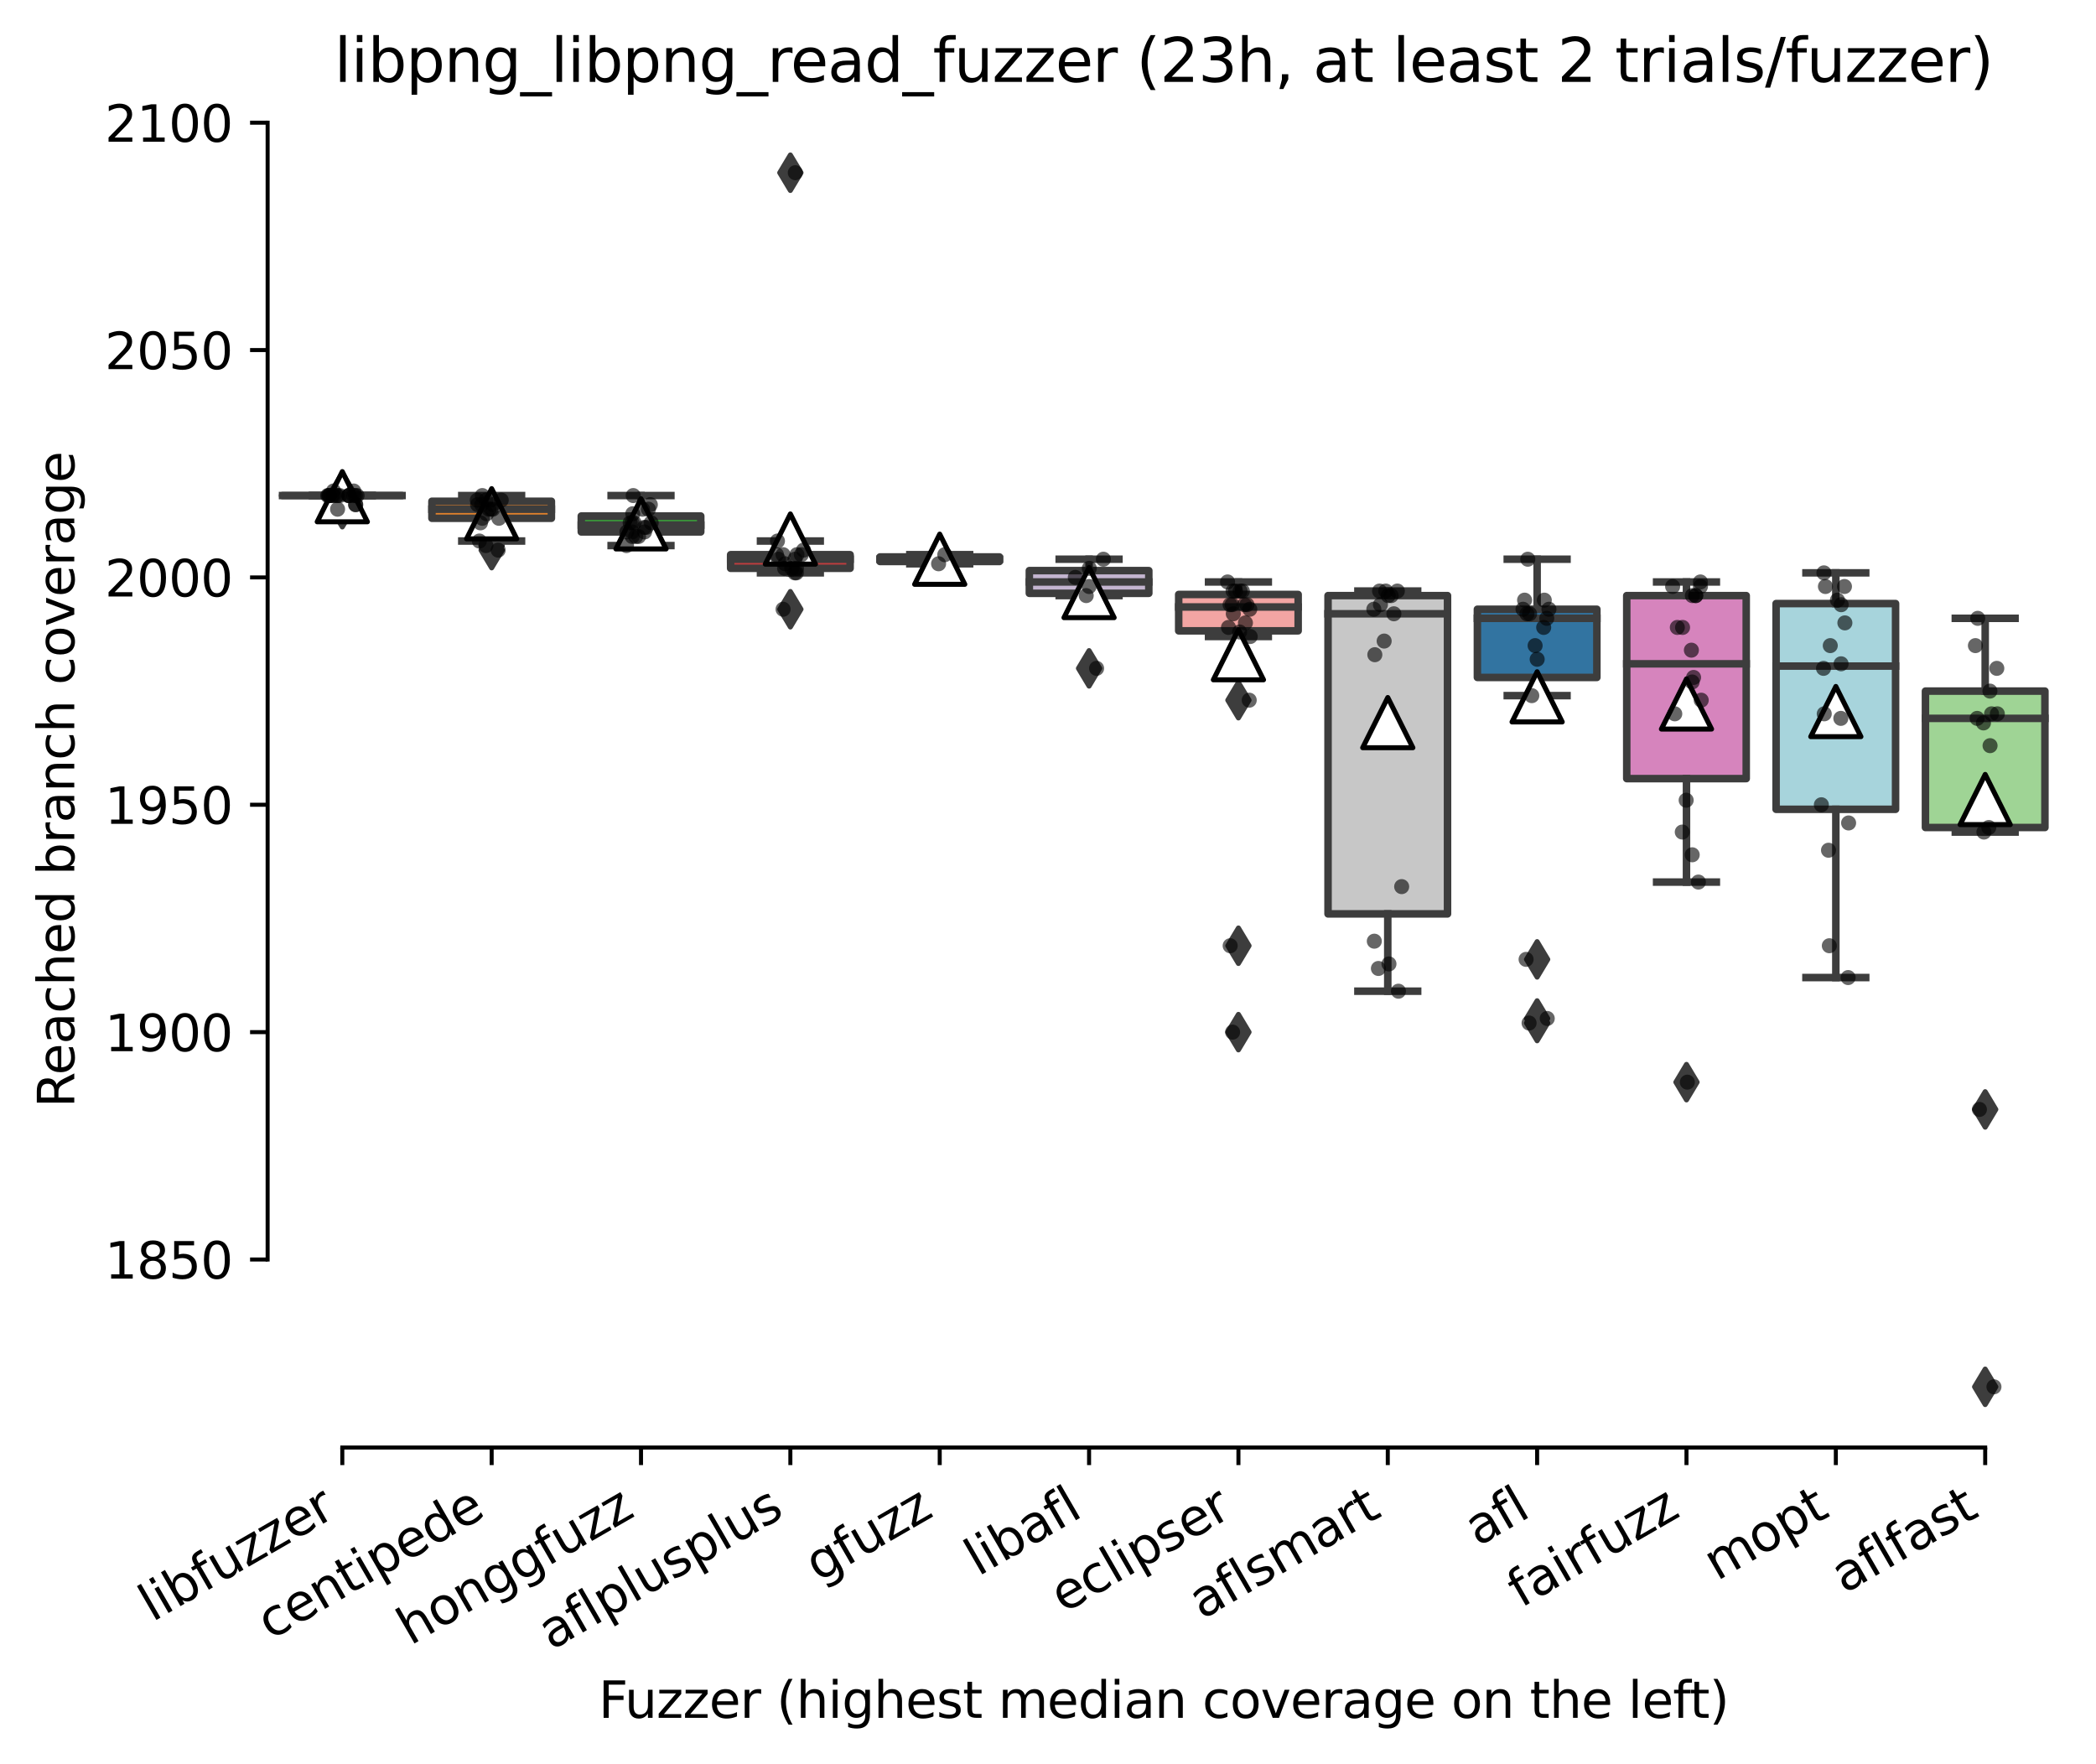 <?xml version="1.0" encoding="utf-8" standalone="no"?>
<!DOCTYPE svg PUBLIC "-//W3C//DTD SVG 1.1//EN"
  "http://www.w3.org/Graphics/SVG/1.1/DTD/svg11.dtd">
<svg xmlns:xlink="http://www.w3.org/1999/xlink" width="417.648pt" height="351.576pt" viewBox="0 0 417.648 351.576" xmlns="http://www.w3.org/2000/svg" version="1.1">
 <defs>
  <style type="text/css">*{stroke-linejoin: round; stroke-linecap: butt}</style>
 </defs>
 <g id="figure_1">
  <g id="patch_1">
   <path d="M 0 351.576 
L 417.648 351.576 
L 417.648 0 
L 0 0 
z
" style="fill: #ffffff"/>
  </g>
  <g id="axes_1">
   <g id="patch_2">
    <path d="M 53.328 288.43 
L 410.448 288.43 
L 410.448 22.318 
L 53.328 22.318 
z
" style="fill: #ffffff"/>
   </g>
   <g id="patch_3">
    <path d="M 56.304 98.745 
L 80.112 98.745 
L 80.112 98.745 
L 56.304 98.745 
L 56.304 98.745 
z
" clip-path="url(#p8cc3f74686)" style="fill: #7f7f7f; stroke: #3d3d3d; stroke-width: 1.5; stroke-linejoin: miter"/>
   </g>
   <g id="patch_4">
    <path d="M 86.064 103.275 
L 109.872 103.275 
L 109.872 99.877 
L 86.064 99.877 
L 86.064 103.275 
z
" clip-path="url(#p8cc3f74686)" style="fill: #e1812c; stroke: #3d3d3d; stroke-width: 1.5; stroke-linejoin: miter"/>
   </g>
   <g id="patch_5">
    <path d="M 115.824 105.993 
L 139.632 105.993 
L 139.632 102.822 
L 115.824 102.822 
L 115.824 105.993 
z
" clip-path="url(#p8cc3f74686)" style="fill: #3a923a; stroke: #3d3d3d; stroke-width: 1.5; stroke-linejoin: miter"/>
   </g>
   <g id="patch_6">
    <path d="M 145.584 113.242 
L 169.392 113.242 
L 169.392 110.524 
L 145.584 110.524 
L 145.584 113.242 
z
" clip-path="url(#p8cc3f74686)" style="fill: #c03d3e; stroke: #3d3d3d; stroke-width: 1.5; stroke-linejoin: miter"/>
   </g>
   <g id="patch_7">
    <path d="M 175.344 111.883 
L 199.152 111.883 
L 199.152 110.977 
L 175.344 110.977 
L 175.344 111.883 
z
" clip-path="url(#p8cc3f74686)" style="fill: #d1d197; stroke: #3d3d3d; stroke-width: 1.5; stroke-linejoin: miter"/>
   </g>
   <g id="patch_8">
    <path d="M 205.104 118.225 
L 228.912 118.225 
L 228.912 113.695 
L 205.104 113.695 
L 205.104 118.225 
z
" clip-path="url(#p8cc3f74686)" style="fill: #c4b5d0; stroke: #3d3d3d; stroke-width: 1.5; stroke-linejoin: miter"/>
   </g>
   <g id="patch_9">
    <path d="M 234.864 125.7 
L 258.672 125.7 
L 258.672 118.452 
L 234.864 118.452 
L 234.864 125.7 
z
" clip-path="url(#p8cc3f74686)" style="fill: #f2a5a3; stroke: #3d3d3d; stroke-width: 1.5; stroke-linejoin: miter"/>
   </g>
   <g id="patch_10">
    <path d="M 264.624 182.103 
L 288.432 182.103 
L 288.432 118.678 
L 264.624 118.678 
L 264.624 182.103 
z
" clip-path="url(#p8cc3f74686)" style="fill: #c7c7c7; stroke: #3d3d3d; stroke-width: 1.5; stroke-linejoin: miter"/>
   </g>
   <g id="patch_11">
    <path d="M 294.384 134.988 
L 318.192 134.988 
L 318.192 121.397 
L 294.384 121.397 
L 294.384 134.988 
z
" clip-path="url(#p8cc3f74686)" style="fill: #3274a1; stroke: #3d3d3d; stroke-width: 1.5; stroke-linejoin: miter"/>
   </g>
   <g id="patch_12">
    <path d="M 324.144 155.148 
L 347.952 155.148 
L 347.952 118.678 
L 324.144 118.678 
L 324.144 155.148 
z
" clip-path="url(#p8cc3f74686)" style="fill: #d684bd; stroke: #3d3d3d; stroke-width: 1.5; stroke-linejoin: miter"/>
   </g>
   <g id="patch_13">
    <path d="M 353.904 161.264 
L 377.712 161.264 
L 377.712 120.264 
L 353.904 120.264 
L 353.904 161.264 
z
" clip-path="url(#p8cc3f74686)" style="fill: #a7d4dc; stroke: #3d3d3d; stroke-width: 1.5; stroke-linejoin: miter"/>
   </g>
   <g id="patch_14">
    <path d="M 383.664 164.888 
L 407.472 164.888 
L 407.472 137.706 
L 383.664 137.706 
L 383.664 164.888 
z
" clip-path="url(#p8cc3f74686)" style="fill: #9fd495; stroke: #3d3d3d; stroke-width: 1.5; stroke-linejoin: miter"/>
   </g>
   <g id="matplotlib.axis_1">
    <g id="xtick_1">
     <g id="line2d_1">
      <defs>
       <path id="ma91f46c7b8" d="M 0 0 
L 0 3.5 
" style="stroke: #000000; stroke-width: 0.8"/>
      </defs>
      <g>
       <use xlink:href="#ma91f46c7b8" x="68.208" y="288.43" style="stroke: #000000; stroke-width: 0.8"/>
      </g>
     </g>
     <g id="text_1">
      <!-- libfuzzer -->
      <g transform="translate(30.342 323.272) rotate(-30) scale(0.1 -0.1)">
       <defs>
        <path id="DejaVuSans-6c" d="M 603 4863 
L 1178 4863 
L 1178 0 
L 603 0 
L 603 4863 
z
" transform="scale(0.016)"/>
        <path id="DejaVuSans-69" d="M 603 3500 
L 1178 3500 
L 1178 0 
L 603 0 
L 603 3500 
z
M 603 4863 
L 1178 4863 
L 1178 4134 
L 603 4134 
L 603 4863 
z
" transform="scale(0.016)"/>
        <path id="DejaVuSans-62" d="M 3116 1747 
Q 3116 2381 2855 2742 
Q 2594 3103 2138 3103 
Q 1681 3103 1420 2742 
Q 1159 2381 1159 1747 
Q 1159 1113 1420 752 
Q 1681 391 2138 391 
Q 2594 391 2855 752 
Q 3116 1113 3116 1747 
z
M 1159 2969 
Q 1341 3281 1617 3432 
Q 1894 3584 2278 3584 
Q 2916 3584 3314 3078 
Q 3713 2572 3713 1747 
Q 3713 922 3314 415 
Q 2916 -91 2278 -91 
Q 1894 -91 1617 61 
Q 1341 213 1159 525 
L 1159 0 
L 581 0 
L 581 4863 
L 1159 4863 
L 1159 2969 
z
" transform="scale(0.016)"/>
        <path id="DejaVuSans-66" d="M 2375 4863 
L 2375 4384 
L 1825 4384 
Q 1516 4384 1395 4259 
Q 1275 4134 1275 3809 
L 1275 3500 
L 2222 3500 
L 2222 3053 
L 1275 3053 
L 1275 0 
L 697 0 
L 697 3053 
L 147 3053 
L 147 3500 
L 697 3500 
L 697 3744 
Q 697 4328 969 4595 
Q 1241 4863 1831 4863 
L 2375 4863 
z
" transform="scale(0.016)"/>
        <path id="DejaVuSans-75" d="M 544 1381 
L 544 3500 
L 1119 3500 
L 1119 1403 
Q 1119 906 1312 657 
Q 1506 409 1894 409 
Q 2359 409 2629 706 
Q 2900 1003 2900 1516 
L 2900 3500 
L 3475 3500 
L 3475 0 
L 2900 0 
L 2900 538 
Q 2691 219 2414 64 
Q 2138 -91 1772 -91 
Q 1169 -91 856 284 
Q 544 659 544 1381 
z
M 1991 3584 
L 1991 3584 
z
" transform="scale(0.016)"/>
        <path id="DejaVuSans-7a" d="M 353 3500 
L 3084 3500 
L 3084 2975 
L 922 459 
L 3084 459 
L 3084 0 
L 275 0 
L 275 525 
L 2438 3041 
L 353 3041 
L 353 3500 
z
" transform="scale(0.016)"/>
        <path id="DejaVuSans-65" d="M 3597 1894 
L 3597 1613 
L 953 1613 
Q 991 1019 1311 708 
Q 1631 397 2203 397 
Q 2534 397 2845 478 
Q 3156 559 3463 722 
L 3463 178 
Q 3153 47 2828 -22 
Q 2503 -91 2169 -91 
Q 1331 -91 842 396 
Q 353 884 353 1716 
Q 353 2575 817 3079 
Q 1281 3584 2069 3584 
Q 2775 3584 3186 3129 
Q 3597 2675 3597 1894 
z
M 3022 2063 
Q 3016 2534 2758 2815 
Q 2500 3097 2075 3097 
Q 1594 3097 1305 2825 
Q 1016 2553 972 2059 
L 3022 2063 
z
" transform="scale(0.016)"/>
        <path id="DejaVuSans-72" d="M 2631 2963 
Q 2534 3019 2420 3045 
Q 2306 3072 2169 3072 
Q 1681 3072 1420 2755 
Q 1159 2438 1159 1844 
L 1159 0 
L 581 0 
L 581 3500 
L 1159 3500 
L 1159 2956 
Q 1341 3275 1631 3429 
Q 1922 3584 2338 3584 
Q 2397 3584 2469 3576 
Q 2541 3569 2628 3553 
L 2631 2963 
z
" transform="scale(0.016)"/>
       </defs>
       <use xlink:href="#DejaVuSans-6c"/>
       <use xlink:href="#DejaVuSans-69" x="27.783"/>
       <use xlink:href="#DejaVuSans-62" x="55.566"/>
       <use xlink:href="#DejaVuSans-66" x="119.043"/>
       <use xlink:href="#DejaVuSans-75" x="154.248"/>
       <use xlink:href="#DejaVuSans-7a" x="217.627"/>
       <use xlink:href="#DejaVuSans-7a" x="270.117"/>
       <use xlink:href="#DejaVuSans-65" x="322.607"/>
       <use xlink:href="#DejaVuSans-72" x="384.131"/>
      </g>
     </g>
    </g>
    <g id="xtick_2">
     <g id="line2d_2">
      <g>
       <use xlink:href="#ma91f46c7b8" x="97.968" y="288.43" style="stroke: #000000; stroke-width: 0.8"/>
      </g>
     </g>
     <g id="text_2">
      <!-- centipede -->
      <g transform="translate(53.895 326.856) rotate(-30) scale(0.1 -0.1)">
       <defs>
        <path id="DejaVuSans-63" d="M 3122 3366 
L 3122 2828 
Q 2878 2963 2633 3030 
Q 2388 3097 2138 3097 
Q 1578 3097 1268 2742 
Q 959 2388 959 1747 
Q 959 1106 1268 751 
Q 1578 397 2138 397 
Q 2388 397 2633 464 
Q 2878 531 3122 666 
L 3122 134 
Q 2881 22 2623 -34 
Q 2366 -91 2075 -91 
Q 1284 -91 818 406 
Q 353 903 353 1747 
Q 353 2603 823 3093 
Q 1294 3584 2113 3584 
Q 2378 3584 2631 3529 
Q 2884 3475 3122 3366 
z
" transform="scale(0.016)"/>
        <path id="DejaVuSans-6e" d="M 3513 2113 
L 3513 0 
L 2938 0 
L 2938 2094 
Q 2938 2591 2744 2837 
Q 2550 3084 2163 3084 
Q 1697 3084 1428 2787 
Q 1159 2491 1159 1978 
L 1159 0 
L 581 0 
L 581 3500 
L 1159 3500 
L 1159 2956 
Q 1366 3272 1645 3428 
Q 1925 3584 2291 3584 
Q 2894 3584 3203 3211 
Q 3513 2838 3513 2113 
z
" transform="scale(0.016)"/>
        <path id="DejaVuSans-74" d="M 1172 4494 
L 1172 3500 
L 2356 3500 
L 2356 3053 
L 1172 3053 
L 1172 1153 
Q 1172 725 1289 603 
Q 1406 481 1766 481 
L 2356 481 
L 2356 0 
L 1766 0 
Q 1100 0 847 248 
Q 594 497 594 1153 
L 594 3053 
L 172 3053 
L 172 3500 
L 594 3500 
L 594 4494 
L 1172 4494 
z
" transform="scale(0.016)"/>
        <path id="DejaVuSans-70" d="M 1159 525 
L 1159 -1331 
L 581 -1331 
L 581 3500 
L 1159 3500 
L 1159 2969 
Q 1341 3281 1617 3432 
Q 1894 3584 2278 3584 
Q 2916 3584 3314 3078 
Q 3713 2572 3713 1747 
Q 3713 922 3314 415 
Q 2916 -91 2278 -91 
Q 1894 -91 1617 61 
Q 1341 213 1159 525 
z
M 3116 1747 
Q 3116 2381 2855 2742 
Q 2594 3103 2138 3103 
Q 1681 3103 1420 2742 
Q 1159 2381 1159 1747 
Q 1159 1113 1420 752 
Q 1681 391 2138 391 
Q 2594 391 2855 752 
Q 3116 1113 3116 1747 
z
" transform="scale(0.016)"/>
        <path id="DejaVuSans-64" d="M 2906 2969 
L 2906 4863 
L 3481 4863 
L 3481 0 
L 2906 0 
L 2906 525 
Q 2725 213 2448 61 
Q 2172 -91 1784 -91 
Q 1150 -91 751 415 
Q 353 922 353 1747 
Q 353 2572 751 3078 
Q 1150 3584 1784 3584 
Q 2172 3584 2448 3432 
Q 2725 3281 2906 2969 
z
M 947 1747 
Q 947 1113 1208 752 
Q 1469 391 1925 391 
Q 2381 391 2643 752 
Q 2906 1113 2906 1747 
Q 2906 2381 2643 2742 
Q 2381 3103 1925 3103 
Q 1469 3103 1208 2742 
Q 947 2381 947 1747 
z
" transform="scale(0.016)"/>
       </defs>
       <use xlink:href="#DejaVuSans-63"/>
       <use xlink:href="#DejaVuSans-65" x="54.98"/>
       <use xlink:href="#DejaVuSans-6e" x="116.504"/>
       <use xlink:href="#DejaVuSans-74" x="179.883"/>
       <use xlink:href="#DejaVuSans-69" x="219.092"/>
       <use xlink:href="#DejaVuSans-70" x="246.875"/>
       <use xlink:href="#DejaVuSans-65" x="310.352"/>
       <use xlink:href="#DejaVuSans-64" x="371.875"/>
       <use xlink:href="#DejaVuSans-65" x="435.352"/>
      </g>
     </g>
    </g>
    <g id="xtick_3">
     <g id="line2d_3">
      <g>
       <use xlink:href="#ma91f46c7b8" x="127.728" y="288.43" style="stroke: #000000; stroke-width: 0.8"/>
      </g>
     </g>
     <g id="text_3">
      <!-- honggfuzz -->
      <g transform="translate(81.789 327.933) rotate(-30) scale(0.1 -0.1)">
       <defs>
        <path id="DejaVuSans-68" d="M 3513 2113 
L 3513 0 
L 2938 0 
L 2938 2094 
Q 2938 2591 2744 2837 
Q 2550 3084 2163 3084 
Q 1697 3084 1428 2787 
Q 1159 2491 1159 1978 
L 1159 0 
L 581 0 
L 581 4863 
L 1159 4863 
L 1159 2956 
Q 1366 3272 1645 3428 
Q 1925 3584 2291 3584 
Q 2894 3584 3203 3211 
Q 3513 2838 3513 2113 
z
" transform="scale(0.016)"/>
        <path id="DejaVuSans-6f" d="M 1959 3097 
Q 1497 3097 1228 2736 
Q 959 2375 959 1747 
Q 959 1119 1226 758 
Q 1494 397 1959 397 
Q 2419 397 2687 759 
Q 2956 1122 2956 1747 
Q 2956 2369 2687 2733 
Q 2419 3097 1959 3097 
z
M 1959 3584 
Q 2709 3584 3137 3096 
Q 3566 2609 3566 1747 
Q 3566 888 3137 398 
Q 2709 -91 1959 -91 
Q 1206 -91 779 398 
Q 353 888 353 1747 
Q 353 2609 779 3096 
Q 1206 3584 1959 3584 
z
" transform="scale(0.016)"/>
        <path id="DejaVuSans-67" d="M 2906 1791 
Q 2906 2416 2648 2759 
Q 2391 3103 1925 3103 
Q 1463 3103 1205 2759 
Q 947 2416 947 1791 
Q 947 1169 1205 825 
Q 1463 481 1925 481 
Q 2391 481 2648 825 
Q 2906 1169 2906 1791 
z
M 3481 434 
Q 3481 -459 3084 -895 
Q 2688 -1331 1869 -1331 
Q 1566 -1331 1297 -1286 
Q 1028 -1241 775 -1147 
L 775 -588 
Q 1028 -725 1275 -790 
Q 1522 -856 1778 -856 
Q 2344 -856 2625 -561 
Q 2906 -266 2906 331 
L 2906 616 
Q 2728 306 2450 153 
Q 2172 0 1784 0 
Q 1141 0 747 490 
Q 353 981 353 1791 
Q 353 2603 747 3093 
Q 1141 3584 1784 3584 
Q 2172 3584 2450 3431 
Q 2728 3278 2906 2969 
L 2906 3500 
L 3481 3500 
L 3481 434 
z
" transform="scale(0.016)"/>
       </defs>
       <use xlink:href="#DejaVuSans-68"/>
       <use xlink:href="#DejaVuSans-6f" x="63.379"/>
       <use xlink:href="#DejaVuSans-6e" x="124.561"/>
       <use xlink:href="#DejaVuSans-67" x="187.939"/>
       <use xlink:href="#DejaVuSans-67" x="251.416"/>
       <use xlink:href="#DejaVuSans-66" x="314.893"/>
       <use xlink:href="#DejaVuSans-75" x="350.098"/>
       <use xlink:href="#DejaVuSans-7a" x="413.477"/>
       <use xlink:href="#DejaVuSans-7a" x="465.967"/>
      </g>
     </g>
    </g>
    <g id="xtick_4">
     <g id="line2d_4">
      <g>
       <use xlink:href="#ma91f46c7b8" x="157.488" y="288.43" style="stroke: #000000; stroke-width: 0.8"/>
      </g>
     </g>
     <g id="text_4">
      <!-- aflplusplus -->
      <g transform="translate(109.879 328.897) rotate(-30) scale(0.1 -0.1)">
       <defs>
        <path id="DejaVuSans-61" d="M 2194 1759 
Q 1497 1759 1228 1600 
Q 959 1441 959 1056 
Q 959 750 1161 570 
Q 1363 391 1709 391 
Q 2188 391 2477 730 
Q 2766 1069 2766 1631 
L 2766 1759 
L 2194 1759 
z
M 3341 1997 
L 3341 0 
L 2766 0 
L 2766 531 
Q 2569 213 2275 61 
Q 1981 -91 1556 -91 
Q 1019 -91 701 211 
Q 384 513 384 1019 
Q 384 1609 779 1909 
Q 1175 2209 1959 2209 
L 2766 2209 
L 2766 2266 
Q 2766 2663 2505 2880 
Q 2244 3097 1772 3097 
Q 1472 3097 1187 3025 
Q 903 2953 641 2809 
L 641 3341 
Q 956 3463 1253 3523 
Q 1550 3584 1831 3584 
Q 2591 3584 2966 3190 
Q 3341 2797 3341 1997 
z
" transform="scale(0.016)"/>
        <path id="DejaVuSans-73" d="M 2834 3397 
L 2834 2853 
Q 2591 2978 2328 3040 
Q 2066 3103 1784 3103 
Q 1356 3103 1142 2972 
Q 928 2841 928 2578 
Q 928 2378 1081 2264 
Q 1234 2150 1697 2047 
L 1894 2003 
Q 2506 1872 2764 1633 
Q 3022 1394 3022 966 
Q 3022 478 2636 193 
Q 2250 -91 1575 -91 
Q 1294 -91 989 -36 
Q 684 19 347 128 
L 347 722 
Q 666 556 975 473 
Q 1284 391 1588 391 
Q 1994 391 2212 530 
Q 2431 669 2431 922 
Q 2431 1156 2273 1281 
Q 2116 1406 1581 1522 
L 1381 1569 
Q 847 1681 609 1914 
Q 372 2147 372 2553 
Q 372 3047 722 3315 
Q 1072 3584 1716 3584 
Q 2034 3584 2315 3537 
Q 2597 3491 2834 3397 
z
" transform="scale(0.016)"/>
       </defs>
       <use xlink:href="#DejaVuSans-61"/>
       <use xlink:href="#DejaVuSans-66" x="61.279"/>
       <use xlink:href="#DejaVuSans-6c" x="96.484"/>
       <use xlink:href="#DejaVuSans-70" x="124.268"/>
       <use xlink:href="#DejaVuSans-6c" x="187.744"/>
       <use xlink:href="#DejaVuSans-75" x="215.527"/>
       <use xlink:href="#DejaVuSans-73" x="278.906"/>
       <use xlink:href="#DejaVuSans-70" x="331.006"/>
       <use xlink:href="#DejaVuSans-6c" x="394.482"/>
       <use xlink:href="#DejaVuSans-75" x="422.266"/>
       <use xlink:href="#DejaVuSans-73" x="485.645"/>
      </g>
     </g>
    </g>
    <g id="xtick_5">
     <g id="line2d_5">
      <g>
       <use xlink:href="#ma91f46c7b8" x="187.248" y="288.43" style="stroke: #000000; stroke-width: 0.8"/>
      </g>
     </g>
     <g id="text_5">
      <!-- gfuzz -->
      <g transform="translate(163.083 315.362) rotate(-30) scale(0.1 -0.1)">
       <use xlink:href="#DejaVuSans-67"/>
       <use xlink:href="#DejaVuSans-66" x="63.477"/>
       <use xlink:href="#DejaVuSans-75" x="98.682"/>
       <use xlink:href="#DejaVuSans-7a" x="162.061"/>
       <use xlink:href="#DejaVuSans-7a" x="214.551"/>
      </g>
     </g>
    </g>
    <g id="xtick_6">
     <g id="line2d_6">
      <g>
       <use xlink:href="#ma91f46c7b8" x="217.008" y="288.43" style="stroke: #000000; stroke-width: 0.8"/>
      </g>
     </g>
     <g id="text_6">
      <!-- libafl -->
      <g transform="translate(194.897 314.176) rotate(-30) scale(0.1 -0.1)">
       <use xlink:href="#DejaVuSans-6c"/>
       <use xlink:href="#DejaVuSans-69" x="27.783"/>
       <use xlink:href="#DejaVuSans-62" x="55.566"/>
       <use xlink:href="#DejaVuSans-61" x="119.043"/>
       <use xlink:href="#DejaVuSans-66" x="180.322"/>
       <use xlink:href="#DejaVuSans-6c" x="215.527"/>
      </g>
     </g>
    </g>
    <g id="xtick_7">
     <g id="line2d_7">
      <g>
       <use xlink:href="#ma91f46c7b8" x="246.768" y="288.43" style="stroke: #000000; stroke-width: 0.8"/>
      </g>
     </g>
     <g id="text_7">
      <!-- eclipser -->
      <g transform="translate(211.928 321.525) rotate(-30) scale(0.1 -0.1)">
       <use xlink:href="#DejaVuSans-65"/>
       <use xlink:href="#DejaVuSans-63" x="61.523"/>
       <use xlink:href="#DejaVuSans-6c" x="116.504"/>
       <use xlink:href="#DejaVuSans-69" x="144.287"/>
       <use xlink:href="#DejaVuSans-70" x="172.07"/>
       <use xlink:href="#DejaVuSans-73" x="235.547"/>
       <use xlink:href="#DejaVuSans-65" x="287.646"/>
       <use xlink:href="#DejaVuSans-72" x="349.17"/>
      </g>
     </g>
    </g>
    <g id="xtick_8">
     <g id="line2d_8">
      <g>
       <use xlink:href="#ma91f46c7b8" x="276.528" y="288.43" style="stroke: #000000; stroke-width: 0.8"/>
      </g>
     </g>
     <g id="text_8">
      <!-- aflsmart -->
      <g transform="translate(239.517 322.779) rotate(-30) scale(0.1 -0.1)">
       <defs>
        <path id="DejaVuSans-6d" d="M 3328 2828 
Q 3544 3216 3844 3400 
Q 4144 3584 4550 3584 
Q 5097 3584 5394 3201 
Q 5691 2819 5691 2113 
L 5691 0 
L 5113 0 
L 5113 2094 
Q 5113 2597 4934 2840 
Q 4756 3084 4391 3084 
Q 3944 3084 3684 2787 
Q 3425 2491 3425 1978 
L 3425 0 
L 2847 0 
L 2847 2094 
Q 2847 2600 2669 2842 
Q 2491 3084 2119 3084 
Q 1678 3084 1418 2786 
Q 1159 2488 1159 1978 
L 1159 0 
L 581 0 
L 581 3500 
L 1159 3500 
L 1159 2956 
Q 1356 3278 1631 3431 
Q 1906 3584 2284 3584 
Q 2666 3584 2933 3390 
Q 3200 3197 3328 2828 
z
" transform="scale(0.016)"/>
       </defs>
       <use xlink:href="#DejaVuSans-61"/>
       <use xlink:href="#DejaVuSans-66" x="61.279"/>
       <use xlink:href="#DejaVuSans-6c" x="96.484"/>
       <use xlink:href="#DejaVuSans-73" x="124.268"/>
       <use xlink:href="#DejaVuSans-6d" x="176.367"/>
       <use xlink:href="#DejaVuSans-61" x="273.779"/>
       <use xlink:href="#DejaVuSans-72" x="335.059"/>
       <use xlink:href="#DejaVuSans-74" x="376.172"/>
      </g>
     </g>
    </g>
    <g id="xtick_9">
     <g id="line2d_9">
      <g>
       <use xlink:href="#ma91f46c7b8" x="306.288" y="288.43" style="stroke: #000000; stroke-width: 0.8"/>
      </g>
     </g>
     <g id="text_9">
      <!-- afl -->
      <g transform="translate(294.487 308.224) rotate(-30) scale(0.1 -0.1)">
       <use xlink:href="#DejaVuSans-61"/>
       <use xlink:href="#DejaVuSans-66" x="61.279"/>
       <use xlink:href="#DejaVuSans-6c" x="96.484"/>
      </g>
     </g>
    </g>
    <g id="xtick_10">
     <g id="line2d_10">
      <g>
       <use xlink:href="#ma91f46c7b8" x="336.048" y="288.43" style="stroke: #000000; stroke-width: 0.8"/>
      </g>
     </g>
     <g id="text_10">
      <!-- fairfuzz -->
      <g transform="translate(303.059 320.457) rotate(-30) scale(0.1 -0.1)">
       <use xlink:href="#DejaVuSans-66"/>
       <use xlink:href="#DejaVuSans-61" x="35.205"/>
       <use xlink:href="#DejaVuSans-69" x="96.484"/>
       <use xlink:href="#DejaVuSans-72" x="124.268"/>
       <use xlink:href="#DejaVuSans-66" x="165.381"/>
       <use xlink:href="#DejaVuSans-75" x="200.586"/>
       <use xlink:href="#DejaVuSans-7a" x="263.965"/>
       <use xlink:href="#DejaVuSans-7a" x="316.455"/>
      </g>
     </g>
    </g>
    <g id="xtick_11">
     <g id="line2d_11">
      <g>
       <use xlink:href="#ma91f46c7b8" x="365.808" y="288.43" style="stroke: #000000; stroke-width: 0.8"/>
      </g>
     </g>
     <g id="text_11">
      <!-- mopt -->
      <g transform="translate(342.141 315.075) rotate(-30) scale(0.1 -0.1)">
       <use xlink:href="#DejaVuSans-6d"/>
       <use xlink:href="#DejaVuSans-6f" x="97.412"/>
       <use xlink:href="#DejaVuSans-70" x="158.594"/>
       <use xlink:href="#DejaVuSans-74" x="222.07"/>
      </g>
     </g>
    </g>
    <g id="xtick_12">
     <g id="line2d_12">
      <g>
       <use xlink:href="#ma91f46c7b8" x="395.568" y="288.43" style="stroke: #000000; stroke-width: 0.8"/>
      </g>
     </g>
     <g id="text_12">
      <!-- aflfast -->
      <g transform="translate(367.504 317.613) rotate(-30) scale(0.1 -0.1)">
       <use xlink:href="#DejaVuSans-61"/>
       <use xlink:href="#DejaVuSans-66" x="61.279"/>
       <use xlink:href="#DejaVuSans-6c" x="96.484"/>
       <use xlink:href="#DejaVuSans-66" x="124.268"/>
       <use xlink:href="#DejaVuSans-61" x="159.473"/>
       <use xlink:href="#DejaVuSans-73" x="220.752"/>
       <use xlink:href="#DejaVuSans-74" x="272.852"/>
      </g>
     </g>
    </g>
    <g id="text_13">
     <!-- Fuzzer (highest median coverage on the left) -->
     <g transform="translate(119.27 342.297) scale(0.1 -0.1)">
      <defs>
       <path id="DejaVuSans-46" d="M 628 4666 
L 3309 4666 
L 3309 4134 
L 1259 4134 
L 1259 2759 
L 3109 2759 
L 3109 2228 
L 1259 2228 
L 1259 0 
L 628 0 
L 628 4666 
z
" transform="scale(0.016)"/>
       <path id="DejaVuSans-20" transform="scale(0.016)"/>
       <path id="DejaVuSans-28" d="M 1984 4856 
Q 1566 4138 1362 3434 
Q 1159 2731 1159 2009 
Q 1159 1288 1364 580 
Q 1569 -128 1984 -844 
L 1484 -844 
Q 1016 -109 783 600 
Q 550 1309 550 2009 
Q 550 2706 781 3412 
Q 1013 4119 1484 4856 
L 1984 4856 
z
" transform="scale(0.016)"/>
       <path id="DejaVuSans-76" d="M 191 3500 
L 800 3500 
L 1894 563 
L 2988 3500 
L 3597 3500 
L 2284 0 
L 1503 0 
L 191 3500 
z
" transform="scale(0.016)"/>
       <path id="DejaVuSans-29" d="M 513 4856 
L 1013 4856 
Q 1481 4119 1714 3412 
Q 1947 2706 1947 2009 
Q 1947 1309 1714 600 
Q 1481 -109 1013 -844 
L 513 -844 
Q 928 -128 1133 580 
Q 1338 1288 1338 2009 
Q 1338 2731 1133 3434 
Q 928 4138 513 4856 
z
" transform="scale(0.016)"/>
      </defs>
      <use xlink:href="#DejaVuSans-46"/>
      <use xlink:href="#DejaVuSans-75" x="52.02"/>
      <use xlink:href="#DejaVuSans-7a" x="115.398"/>
      <use xlink:href="#DejaVuSans-7a" x="167.889"/>
      <use xlink:href="#DejaVuSans-65" x="220.379"/>
      <use xlink:href="#DejaVuSans-72" x="281.902"/>
      <use xlink:href="#DejaVuSans-20" x="323.016"/>
      <use xlink:href="#DejaVuSans-28" x="354.803"/>
      <use xlink:href="#DejaVuSans-68" x="393.816"/>
      <use xlink:href="#DejaVuSans-69" x="457.195"/>
      <use xlink:href="#DejaVuSans-67" x="484.979"/>
      <use xlink:href="#DejaVuSans-68" x="548.455"/>
      <use xlink:href="#DejaVuSans-65" x="611.834"/>
      <use xlink:href="#DejaVuSans-73" x="673.357"/>
      <use xlink:href="#DejaVuSans-74" x="725.457"/>
      <use xlink:href="#DejaVuSans-20" x="764.666"/>
      <use xlink:href="#DejaVuSans-6d" x="796.453"/>
      <use xlink:href="#DejaVuSans-65" x="893.865"/>
      <use xlink:href="#DejaVuSans-64" x="955.389"/>
      <use xlink:href="#DejaVuSans-69" x="1018.865"/>
      <use xlink:href="#DejaVuSans-61" x="1046.648"/>
      <use xlink:href="#DejaVuSans-6e" x="1107.928"/>
      <use xlink:href="#DejaVuSans-20" x="1171.307"/>
      <use xlink:href="#DejaVuSans-63" x="1203.094"/>
      <use xlink:href="#DejaVuSans-6f" x="1258.074"/>
      <use xlink:href="#DejaVuSans-76" x="1319.256"/>
      <use xlink:href="#DejaVuSans-65" x="1378.436"/>
      <use xlink:href="#DejaVuSans-72" x="1439.959"/>
      <use xlink:href="#DejaVuSans-61" x="1481.072"/>
      <use xlink:href="#DejaVuSans-67" x="1542.352"/>
      <use xlink:href="#DejaVuSans-65" x="1605.828"/>
      <use xlink:href="#DejaVuSans-20" x="1667.352"/>
      <use xlink:href="#DejaVuSans-6f" x="1699.139"/>
      <use xlink:href="#DejaVuSans-6e" x="1760.32"/>
      <use xlink:href="#DejaVuSans-20" x="1823.699"/>
      <use xlink:href="#DejaVuSans-74" x="1855.486"/>
      <use xlink:href="#DejaVuSans-68" x="1894.695"/>
      <use xlink:href="#DejaVuSans-65" x="1958.074"/>
      <use xlink:href="#DejaVuSans-20" x="2019.598"/>
      <use xlink:href="#DejaVuSans-6c" x="2051.385"/>
      <use xlink:href="#DejaVuSans-65" x="2079.168"/>
      <use xlink:href="#DejaVuSans-66" x="2140.691"/>
      <use xlink:href="#DejaVuSans-74" x="2174.146"/>
      <use xlink:href="#DejaVuSans-29" x="2213.355"/>
     </g>
    </g>
   </g>
   <g id="matplotlib.axis_2">
    <g id="ytick_1">
     <g id="line2d_13">
      <defs>
       <path id="m6301efd508" d="M 0 0 
L -3.5 0 
" style="stroke: #000000; stroke-width: 0.8"/>
      </defs>
      <g>
       <use xlink:href="#m6301efd508" x="53.328" y="250.964" style="stroke: #000000; stroke-width: 0.8"/>
      </g>
     </g>
     <g id="text_14">
      <!-- 1850 -->
      <g transform="translate(20.878 254.763) scale(0.1 -0.1)">
       <defs>
        <path id="DejaVuSans-31" d="M 794 531 
L 1825 531 
L 1825 4091 
L 703 3866 
L 703 4441 
L 1819 4666 
L 2450 4666 
L 2450 531 
L 3481 531 
L 3481 0 
L 794 0 
L 794 531 
z
" transform="scale(0.016)"/>
        <path id="DejaVuSans-38" d="M 2034 2216 
Q 1584 2216 1326 1975 
Q 1069 1734 1069 1313 
Q 1069 891 1326 650 
Q 1584 409 2034 409 
Q 2484 409 2743 651 
Q 3003 894 3003 1313 
Q 3003 1734 2745 1975 
Q 2488 2216 2034 2216 
z
M 1403 2484 
Q 997 2584 770 2862 
Q 544 3141 544 3541 
Q 544 4100 942 4425 
Q 1341 4750 2034 4750 
Q 2731 4750 3128 4425 
Q 3525 4100 3525 3541 
Q 3525 3141 3298 2862 
Q 3072 2584 2669 2484 
Q 3125 2378 3379 2068 
Q 3634 1759 3634 1313 
Q 3634 634 3220 271 
Q 2806 -91 2034 -91 
Q 1263 -91 848 271 
Q 434 634 434 1313 
Q 434 1759 690 2068 
Q 947 2378 1403 2484 
z
M 1172 3481 
Q 1172 3119 1398 2916 
Q 1625 2713 2034 2713 
Q 2441 2713 2670 2916 
Q 2900 3119 2900 3481 
Q 2900 3844 2670 4047 
Q 2441 4250 2034 4250 
Q 1625 4250 1398 4047 
Q 1172 3844 1172 3481 
z
" transform="scale(0.016)"/>
        <path id="DejaVuSans-35" d="M 691 4666 
L 3169 4666 
L 3169 4134 
L 1269 4134 
L 1269 2991 
Q 1406 3038 1543 3061 
Q 1681 3084 1819 3084 
Q 2600 3084 3056 2656 
Q 3513 2228 3513 1497 
Q 3513 744 3044 326 
Q 2575 -91 1722 -91 
Q 1428 -91 1123 -41 
Q 819 9 494 109 
L 494 744 
Q 775 591 1075 516 
Q 1375 441 1709 441 
Q 2250 441 2565 725 
Q 2881 1009 2881 1497 
Q 2881 1984 2565 2268 
Q 2250 2553 1709 2553 
Q 1456 2553 1204 2497 
Q 953 2441 691 2322 
L 691 4666 
z
" transform="scale(0.016)"/>
        <path id="DejaVuSans-30" d="M 2034 4250 
Q 1547 4250 1301 3770 
Q 1056 3291 1056 2328 
Q 1056 1369 1301 889 
Q 1547 409 2034 409 
Q 2525 409 2770 889 
Q 3016 1369 3016 2328 
Q 3016 3291 2770 3770 
Q 2525 4250 2034 4250 
z
M 2034 4750 
Q 2819 4750 3233 4129 
Q 3647 3509 3647 2328 
Q 3647 1150 3233 529 
Q 2819 -91 2034 -91 
Q 1250 -91 836 529 
Q 422 1150 422 2328 
Q 422 3509 836 4129 
Q 1250 4750 2034 4750 
z
" transform="scale(0.016)"/>
       </defs>
       <use xlink:href="#DejaVuSans-31"/>
       <use xlink:href="#DejaVuSans-38" x="63.623"/>
       <use xlink:href="#DejaVuSans-35" x="127.246"/>
       <use xlink:href="#DejaVuSans-30" x="190.869"/>
      </g>
     </g>
    </g>
    <g id="ytick_2">
     <g id="line2d_14">
      <g>
       <use xlink:href="#m6301efd508" x="53.328" y="205.661" style="stroke: #000000; stroke-width: 0.8"/>
      </g>
     </g>
     <g id="text_15">
      <!-- 1900 -->
      <g transform="translate(20.878 209.46) scale(0.1 -0.1)">
       <defs>
        <path id="DejaVuSans-39" d="M 703 97 
L 703 672 
Q 941 559 1184 500 
Q 1428 441 1663 441 
Q 2288 441 2617 861 
Q 2947 1281 2994 2138 
Q 2813 1869 2534 1725 
Q 2256 1581 1919 1581 
Q 1219 1581 811 2004 
Q 403 2428 403 3163 
Q 403 3881 828 4315 
Q 1253 4750 1959 4750 
Q 2769 4750 3195 4129 
Q 3622 3509 3622 2328 
Q 3622 1225 3098 567 
Q 2575 -91 1691 -91 
Q 1453 -91 1209 -44 
Q 966 3 703 97 
z
M 1959 2075 
Q 2384 2075 2632 2365 
Q 2881 2656 2881 3163 
Q 2881 3666 2632 3958 
Q 2384 4250 1959 4250 
Q 1534 4250 1286 3958 
Q 1038 3666 1038 3163 
Q 1038 2656 1286 2365 
Q 1534 2075 1959 2075 
z
" transform="scale(0.016)"/>
       </defs>
       <use xlink:href="#DejaVuSans-31"/>
       <use xlink:href="#DejaVuSans-39" x="63.623"/>
       <use xlink:href="#DejaVuSans-30" x="127.246"/>
       <use xlink:href="#DejaVuSans-30" x="190.869"/>
      </g>
     </g>
    </g>
    <g id="ytick_3">
     <g id="line2d_15">
      <g>
       <use xlink:href="#m6301efd508" x="53.328" y="160.357" style="stroke: #000000; stroke-width: 0.8"/>
      </g>
     </g>
     <g id="text_16">
      <!-- 1950 -->
      <g transform="translate(20.878 164.157) scale(0.1 -0.1)">
       <use xlink:href="#DejaVuSans-31"/>
       <use xlink:href="#DejaVuSans-39" x="63.623"/>
       <use xlink:href="#DejaVuSans-35" x="127.246"/>
       <use xlink:href="#DejaVuSans-30" x="190.869"/>
      </g>
     </g>
    </g>
    <g id="ytick_4">
     <g id="line2d_16">
      <g>
       <use xlink:href="#m6301efd508" x="53.328" y="115.054" style="stroke: #000000; stroke-width: 0.8"/>
      </g>
     </g>
     <g id="text_17">
      <!-- 2000 -->
      <g transform="translate(20.878 118.853) scale(0.1 -0.1)">
       <defs>
        <path id="DejaVuSans-32" d="M 1228 531 
L 3431 531 
L 3431 0 
L 469 0 
L 469 531 
Q 828 903 1448 1529 
Q 2069 2156 2228 2338 
Q 2531 2678 2651 2914 
Q 2772 3150 2772 3378 
Q 2772 3750 2511 3984 
Q 2250 4219 1831 4219 
Q 1534 4219 1204 4116 
Q 875 4013 500 3803 
L 500 4441 
Q 881 4594 1212 4672 
Q 1544 4750 1819 4750 
Q 2544 4750 2975 4387 
Q 3406 4025 3406 3419 
Q 3406 3131 3298 2873 
Q 3191 2616 2906 2266 
Q 2828 2175 2409 1742 
Q 1991 1309 1228 531 
z
" transform="scale(0.016)"/>
       </defs>
       <use xlink:href="#DejaVuSans-32"/>
       <use xlink:href="#DejaVuSans-30" x="63.623"/>
       <use xlink:href="#DejaVuSans-30" x="127.246"/>
       <use xlink:href="#DejaVuSans-30" x="190.869"/>
      </g>
     </g>
    </g>
    <g id="ytick_5">
     <g id="line2d_17">
      <g>
       <use xlink:href="#m6301efd508" x="53.328" y="69.751" style="stroke: #000000; stroke-width: 0.8"/>
      </g>
     </g>
     <g id="text_18">
      <!-- 2050 -->
      <g transform="translate(20.878 73.55) scale(0.1 -0.1)">
       <use xlink:href="#DejaVuSans-32"/>
       <use xlink:href="#DejaVuSans-30" x="63.623"/>
       <use xlink:href="#DejaVuSans-35" x="127.246"/>
       <use xlink:href="#DejaVuSans-30" x="190.869"/>
      </g>
     </g>
    </g>
    <g id="ytick_6">
     <g id="line2d_18">
      <g>
       <use xlink:href="#m6301efd508" x="53.328" y="24.447" style="stroke: #000000; stroke-width: 0.8"/>
      </g>
     </g>
     <g id="text_19">
      <!-- 2100 -->
      <g transform="translate(20.878 28.247) scale(0.1 -0.1)">
       <use xlink:href="#DejaVuSans-32"/>
       <use xlink:href="#DejaVuSans-31" x="63.623"/>
       <use xlink:href="#DejaVuSans-30" x="127.246"/>
       <use xlink:href="#DejaVuSans-30" x="190.869"/>
      </g>
     </g>
    </g>
    <g id="text_20">
     <!-- Reached branch coverage -->
     <g transform="translate(14.798 220.706) rotate(-90) scale(0.1 -0.1)">
      <defs>
       <path id="DejaVuSans-52" d="M 2841 2188 
Q 3044 2119 3236 1894 
Q 3428 1669 3622 1275 
L 4263 0 
L 3584 0 
L 2988 1197 
Q 2756 1666 2539 1819 
Q 2322 1972 1947 1972 
L 1259 1972 
L 1259 0 
L 628 0 
L 628 4666 
L 2053 4666 
Q 2853 4666 3247 4331 
Q 3641 3997 3641 3322 
Q 3641 2881 3436 2590 
Q 3231 2300 2841 2188 
z
M 1259 4147 
L 1259 2491 
L 2053 2491 
Q 2509 2491 2742 2702 
Q 2975 2913 2975 3322 
Q 2975 3731 2742 3939 
Q 2509 4147 2053 4147 
L 1259 4147 
z
" transform="scale(0.016)"/>
      </defs>
      <use xlink:href="#DejaVuSans-52"/>
      <use xlink:href="#DejaVuSans-65" x="64.982"/>
      <use xlink:href="#DejaVuSans-61" x="126.506"/>
      <use xlink:href="#DejaVuSans-63" x="187.785"/>
      <use xlink:href="#DejaVuSans-68" x="242.766"/>
      <use xlink:href="#DejaVuSans-65" x="306.145"/>
      <use xlink:href="#DejaVuSans-64" x="367.668"/>
      <use xlink:href="#DejaVuSans-20" x="431.145"/>
      <use xlink:href="#DejaVuSans-62" x="462.932"/>
      <use xlink:href="#DejaVuSans-72" x="526.408"/>
      <use xlink:href="#DejaVuSans-61" x="567.521"/>
      <use xlink:href="#DejaVuSans-6e" x="628.801"/>
      <use xlink:href="#DejaVuSans-63" x="692.18"/>
      <use xlink:href="#DejaVuSans-68" x="747.16"/>
      <use xlink:href="#DejaVuSans-20" x="810.539"/>
      <use xlink:href="#DejaVuSans-63" x="842.326"/>
      <use xlink:href="#DejaVuSans-6f" x="897.307"/>
      <use xlink:href="#DejaVuSans-76" x="958.488"/>
      <use xlink:href="#DejaVuSans-65" x="1017.668"/>
      <use xlink:href="#DejaVuSans-72" x="1079.191"/>
      <use xlink:href="#DejaVuSans-61" x="1120.305"/>
      <use xlink:href="#DejaVuSans-67" x="1181.584"/>
      <use xlink:href="#DejaVuSans-65" x="1245.061"/>
     </g>
    </g>
   </g>
   <g id="line2d_19">
    <path d="M 68.208 98.745 
L 68.208 98.745 
" clip-path="url(#p8cc3f74686)" style="fill: none; stroke: #3d3d3d; stroke-width: 1.5; stroke-linecap: square"/>
   </g>
   <g id="line2d_20">
    <path d="M 68.208 98.745 
L 68.208 98.745 
" clip-path="url(#p8cc3f74686)" style="fill: none; stroke: #3d3d3d; stroke-width: 1.5; stroke-linecap: square"/>
   </g>
   <g id="line2d_21">
    <path d="M 62.256 98.745 
L 74.16 98.745 
" clip-path="url(#p8cc3f74686)" style="fill: none; stroke: #3d3d3d; stroke-width: 1.5; stroke-linecap: square"/>
   </g>
   <g id="line2d_22">
    <path d="M 62.256 98.745 
L 74.16 98.745 
" clip-path="url(#p8cc3f74686)" style="fill: none; stroke: #3d3d3d; stroke-width: 1.5; stroke-linecap: square"/>
   </g>
   <g id="line2d_23">
    <defs>
     <path id="m5e195a78ce" d="M -0 3.536 
L 2.121 0 
L -0 -3.536 
L -2.121 -0 
z
" style="stroke: #3d3d3d; stroke-linejoin: miter"/>
    </defs>
    <g clip-path="url(#p8cc3f74686)">
     <use xlink:href="#m5e195a78ce" x="68.208" y="101.463" style="fill: #3d3d3d; stroke: #3d3d3d; stroke-linejoin: miter"/>
     <use xlink:href="#m5e195a78ce" x="68.208" y="100.557" style="fill: #3d3d3d; stroke: #3d3d3d; stroke-linejoin: miter"/>
     <use xlink:href="#m5e195a78ce" x="68.208" y="100.557" style="fill: #3d3d3d; stroke: #3d3d3d; stroke-linejoin: miter"/>
     <use xlink:href="#m5e195a78ce" x="68.208" y="97.839" style="fill: #3d3d3d; stroke: #3d3d3d; stroke-linejoin: miter"/>
     <use xlink:href="#m5e195a78ce" x="68.208" y="97.839" style="fill: #3d3d3d; stroke: #3d3d3d; stroke-linejoin: miter"/>
    </g>
   </g>
   <g id="line2d_24">
    <path d="M 97.968 103.275 
L 97.968 107.806 
" clip-path="url(#p8cc3f74686)" style="fill: none; stroke: #3d3d3d; stroke-width: 1.5; stroke-linecap: square"/>
   </g>
   <g id="line2d_25">
    <path d="M 97.968 99.877 
L 97.968 98.745 
" clip-path="url(#p8cc3f74686)" style="fill: none; stroke: #3d3d3d; stroke-width: 1.5; stroke-linecap: square"/>
   </g>
   <g id="line2d_26">
    <path d="M 92.016 107.806 
L 103.92 107.806 
" clip-path="url(#p8cc3f74686)" style="fill: none; stroke: #3d3d3d; stroke-width: 1.5; stroke-linecap: square"/>
   </g>
   <g id="line2d_27">
    <path d="M 92.016 98.745 
L 103.92 98.745 
" clip-path="url(#p8cc3f74686)" style="fill: none; stroke: #3d3d3d; stroke-width: 1.5; stroke-linecap: square"/>
   </g>
   <g id="line2d_28">
    <g clip-path="url(#p8cc3f74686)">
     <use xlink:href="#m5e195a78ce" x="97.968" y="109.618" style="fill: #3d3d3d; stroke: #3d3d3d; stroke-linejoin: miter"/>
     <use xlink:href="#m5e195a78ce" x="97.968" y="108.712" style="fill: #3d3d3d; stroke: #3d3d3d; stroke-linejoin: miter"/>
    </g>
   </g>
   <g id="line2d_29">
    <path d="M 127.728 105.993 
L 127.728 108.712 
" clip-path="url(#p8cc3f74686)" style="fill: none; stroke: #3d3d3d; stroke-width: 1.5; stroke-linecap: square"/>
   </g>
   <g id="line2d_30">
    <path d="M 127.728 102.822 
L 127.728 98.745 
" clip-path="url(#p8cc3f74686)" style="fill: none; stroke: #3d3d3d; stroke-width: 1.5; stroke-linecap: square"/>
   </g>
   <g id="line2d_31">
    <path d="M 121.776 108.712 
L 133.68 108.712 
" clip-path="url(#p8cc3f74686)" style="fill: none; stroke: #3d3d3d; stroke-width: 1.5; stroke-linecap: square"/>
   </g>
   <g id="line2d_32">
    <path d="M 121.776 98.745 
L 133.68 98.745 
" clip-path="url(#p8cc3f74686)" style="fill: none; stroke: #3d3d3d; stroke-width: 1.5; stroke-linecap: square"/>
   </g>
   <g id="line2d_33"/>
   <g id="line2d_34">
    <path d="M 157.488 113.242 
L 157.488 114.148 
" clip-path="url(#p8cc3f74686)" style="fill: none; stroke: #3d3d3d; stroke-width: 1.5; stroke-linecap: square"/>
   </g>
   <g id="line2d_35">
    <path d="M 157.488 110.524 
L 157.488 107.806 
" clip-path="url(#p8cc3f74686)" style="fill: none; stroke: #3d3d3d; stroke-width: 1.5; stroke-linecap: square"/>
   </g>
   <g id="line2d_36">
    <path d="M 151.536 114.148 
L 163.44 114.148 
" clip-path="url(#p8cc3f74686)" style="fill: none; stroke: #3d3d3d; stroke-width: 1.5; stroke-linecap: square"/>
   </g>
   <g id="line2d_37">
    <path d="M 151.536 107.806 
L 163.44 107.806 
" clip-path="url(#p8cc3f74686)" style="fill: none; stroke: #3d3d3d; stroke-width: 1.5; stroke-linecap: square"/>
   </g>
   <g id="line2d_38">
    <g clip-path="url(#p8cc3f74686)">
     <use xlink:href="#m5e195a78ce" x="157.488" y="121.397" style="fill: #3d3d3d; stroke: #3d3d3d; stroke-linejoin: miter"/>
     <use xlink:href="#m5e195a78ce" x="157.488" y="34.414" style="fill: #3d3d3d; stroke: #3d3d3d; stroke-linejoin: miter"/>
    </g>
   </g>
   <g id="line2d_39">
    <path d="M 187.248 111.883 
L 187.248 112.336 
" clip-path="url(#p8cc3f74686)" style="fill: none; stroke: #3d3d3d; stroke-width: 1.5; stroke-linecap: square"/>
   </g>
   <g id="line2d_40">
    <path d="M 187.248 110.977 
L 187.248 110.524 
" clip-path="url(#p8cc3f74686)" style="fill: none; stroke: #3d3d3d; stroke-width: 1.5; stroke-linecap: square"/>
   </g>
   <g id="line2d_41">
    <path d="M 181.296 112.336 
L 193.2 112.336 
" clip-path="url(#p8cc3f74686)" style="fill: none; stroke: #3d3d3d; stroke-width: 1.5; stroke-linecap: square"/>
   </g>
   <g id="line2d_42">
    <path d="M 181.296 110.524 
L 193.2 110.524 
" clip-path="url(#p8cc3f74686)" style="fill: none; stroke: #3d3d3d; stroke-width: 1.5; stroke-linecap: square"/>
   </g>
   <g id="line2d_43"/>
   <g id="line2d_44">
    <path d="M 217.008 118.225 
L 217.008 118.678 
" clip-path="url(#p8cc3f74686)" style="fill: none; stroke: #3d3d3d; stroke-width: 1.5; stroke-linecap: square"/>
   </g>
   <g id="line2d_45">
    <path d="M 217.008 113.695 
L 217.008 111.43 
" clip-path="url(#p8cc3f74686)" style="fill: none; stroke: #3d3d3d; stroke-width: 1.5; stroke-linecap: square"/>
   </g>
   <g id="line2d_46">
    <path d="M 211.056 118.678 
L 222.96 118.678 
" clip-path="url(#p8cc3f74686)" style="fill: none; stroke: #3d3d3d; stroke-width: 1.5; stroke-linecap: square"/>
   </g>
   <g id="line2d_47">
    <path d="M 211.056 111.43 
L 222.96 111.43 
" clip-path="url(#p8cc3f74686)" style="fill: none; stroke: #3d3d3d; stroke-width: 1.5; stroke-linecap: square"/>
   </g>
   <g id="line2d_48">
    <g clip-path="url(#p8cc3f74686)">
     <use xlink:href="#m5e195a78ce" x="217.008" y="133.175" style="fill: #3d3d3d; stroke: #3d3d3d; stroke-linejoin: miter"/>
    </g>
   </g>
   <g id="line2d_49">
    <path d="M 246.768 125.7 
L 246.768 126.833 
" clip-path="url(#p8cc3f74686)" style="fill: none; stroke: #3d3d3d; stroke-width: 1.5; stroke-linecap: square"/>
   </g>
   <g id="line2d_50">
    <path d="M 246.768 118.452 
L 246.768 115.96 
" clip-path="url(#p8cc3f74686)" style="fill: none; stroke: #3d3d3d; stroke-width: 1.5; stroke-linecap: square"/>
   </g>
   <g id="line2d_51">
    <path d="M 240.816 126.833 
L 252.72 126.833 
" clip-path="url(#p8cc3f74686)" style="fill: none; stroke: #3d3d3d; stroke-width: 1.5; stroke-linecap: square"/>
   </g>
   <g id="line2d_52">
    <path d="M 240.816 115.96 
L 252.72 115.96 
" clip-path="url(#p8cc3f74686)" style="fill: none; stroke: #3d3d3d; stroke-width: 1.5; stroke-linecap: square"/>
   </g>
   <g id="line2d_53">
    <g clip-path="url(#p8cc3f74686)">
     <use xlink:href="#m5e195a78ce" x="246.768" y="139.518" style="fill: #3d3d3d; stroke: #3d3d3d; stroke-linejoin: miter"/>
     <use xlink:href="#m5e195a78ce" x="246.768" y="205.661" style="fill: #3d3d3d; stroke: #3d3d3d; stroke-linejoin: miter"/>
     <use xlink:href="#m5e195a78ce" x="246.768" y="188.446" style="fill: #3d3d3d; stroke: #3d3d3d; stroke-linejoin: miter"/>
    </g>
   </g>
   <g id="line2d_54">
    <path d="M 276.528 182.103 
L 276.528 197.506 
" clip-path="url(#p8cc3f74686)" style="fill: none; stroke: #3d3d3d; stroke-width: 1.5; stroke-linecap: square"/>
   </g>
   <g id="line2d_55">
    <path d="M 276.528 118.678 
L 276.528 117.772 
" clip-path="url(#p8cc3f74686)" style="fill: none; stroke: #3d3d3d; stroke-width: 1.5; stroke-linecap: square"/>
   </g>
   <g id="line2d_56">
    <path d="M 270.576 197.506 
L 282.48 197.506 
" clip-path="url(#p8cc3f74686)" style="fill: none; stroke: #3d3d3d; stroke-width: 1.5; stroke-linecap: square"/>
   </g>
   <g id="line2d_57">
    <path d="M 270.576 117.772 
L 282.48 117.772 
" clip-path="url(#p8cc3f74686)" style="fill: none; stroke: #3d3d3d; stroke-width: 1.5; stroke-linecap: square"/>
   </g>
   <g id="line2d_58"/>
   <g id="line2d_59">
    <path d="M 306.288 134.988 
L 306.288 138.612 
" clip-path="url(#p8cc3f74686)" style="fill: none; stroke: #3d3d3d; stroke-width: 1.5; stroke-linecap: square"/>
   </g>
   <g id="line2d_60">
    <path d="M 306.288 121.397 
L 306.288 111.43 
" clip-path="url(#p8cc3f74686)" style="fill: none; stroke: #3d3d3d; stroke-width: 1.5; stroke-linecap: square"/>
   </g>
   <g id="line2d_61">
    <path d="M 300.336 138.612 
L 312.24 138.612 
" clip-path="url(#p8cc3f74686)" style="fill: none; stroke: #3d3d3d; stroke-width: 1.5; stroke-linecap: square"/>
   </g>
   <g id="line2d_62">
    <path d="M 300.336 111.43 
L 312.24 111.43 
" clip-path="url(#p8cc3f74686)" style="fill: none; stroke: #3d3d3d; stroke-width: 1.5; stroke-linecap: square"/>
   </g>
   <g id="line2d_63">
    <g clip-path="url(#p8cc3f74686)">
     <use xlink:href="#m5e195a78ce" x="306.288" y="202.943" style="fill: #3d3d3d; stroke: #3d3d3d; stroke-linejoin: miter"/>
     <use xlink:href="#m5e195a78ce" x="306.288" y="191.164" style="fill: #3d3d3d; stroke: #3d3d3d; stroke-linejoin: miter"/>
     <use xlink:href="#m5e195a78ce" x="306.288" y="203.849" style="fill: #3d3d3d; stroke: #3d3d3d; stroke-linejoin: miter"/>
    </g>
   </g>
   <g id="line2d_64">
    <path d="M 336.048 155.148 
L 336.048 175.761 
" clip-path="url(#p8cc3f74686)" style="fill: none; stroke: #3d3d3d; stroke-width: 1.5; stroke-linecap: square"/>
   </g>
   <g id="line2d_65">
    <path d="M 336.048 118.678 
L 336.048 115.96 
" clip-path="url(#p8cc3f74686)" style="fill: none; stroke: #3d3d3d; stroke-width: 1.5; stroke-linecap: square"/>
   </g>
   <g id="line2d_66">
    <path d="M 330.096 175.761 
L 342 175.761 
" clip-path="url(#p8cc3f74686)" style="fill: none; stroke: #3d3d3d; stroke-width: 1.5; stroke-linecap: square"/>
   </g>
   <g id="line2d_67">
    <path d="M 330.096 115.96 
L 342 115.96 
" clip-path="url(#p8cc3f74686)" style="fill: none; stroke: #3d3d3d; stroke-width: 1.5; stroke-linecap: square"/>
   </g>
   <g id="line2d_68">
    <g clip-path="url(#p8cc3f74686)">
     <use xlink:href="#m5e195a78ce" x="336.048" y="215.628" style="fill: #3d3d3d; stroke: #3d3d3d; stroke-linejoin: miter"/>
    </g>
   </g>
   <g id="line2d_69">
    <path d="M 365.808 161.264 
L 365.808 194.788 
" clip-path="url(#p8cc3f74686)" style="fill: none; stroke: #3d3d3d; stroke-width: 1.5; stroke-linecap: square"/>
   </g>
   <g id="line2d_70">
    <path d="M 365.808 120.264 
L 365.808 114.148 
" clip-path="url(#p8cc3f74686)" style="fill: none; stroke: #3d3d3d; stroke-width: 1.5; stroke-linecap: square"/>
   </g>
   <g id="line2d_71">
    <path d="M 359.856 194.788 
L 371.76 194.788 
" clip-path="url(#p8cc3f74686)" style="fill: none; stroke: #3d3d3d; stroke-width: 1.5; stroke-linecap: square"/>
   </g>
   <g id="line2d_72">
    <path d="M 359.856 114.148 
L 371.76 114.148 
" clip-path="url(#p8cc3f74686)" style="fill: none; stroke: #3d3d3d; stroke-width: 1.5; stroke-linecap: square"/>
   </g>
   <g id="line2d_73"/>
   <g id="line2d_74">
    <path d="M 395.568 164.888 
L 395.568 165.794 
" clip-path="url(#p8cc3f74686)" style="fill: none; stroke: #3d3d3d; stroke-width: 1.5; stroke-linecap: square"/>
   </g>
   <g id="line2d_75">
    <path d="M 395.568 137.706 
L 395.568 123.209 
" clip-path="url(#p8cc3f74686)" style="fill: none; stroke: #3d3d3d; stroke-width: 1.5; stroke-linecap: square"/>
   </g>
   <g id="line2d_76">
    <path d="M 389.616 165.794 
L 401.52 165.794 
" clip-path="url(#p8cc3f74686)" style="fill: none; stroke: #3d3d3d; stroke-width: 1.5; stroke-linecap: square"/>
   </g>
   <g id="line2d_77">
    <path d="M 389.616 123.209 
L 401.52 123.209 
" clip-path="url(#p8cc3f74686)" style="fill: none; stroke: #3d3d3d; stroke-width: 1.5; stroke-linecap: square"/>
   </g>
   <g id="line2d_78">
    <g clip-path="url(#p8cc3f74686)">
     <use xlink:href="#m5e195a78ce" x="395.568" y="276.334" style="fill: #3d3d3d; stroke: #3d3d3d; stroke-linejoin: miter"/>
     <use xlink:href="#m5e195a78ce" x="395.568" y="221.064" style="fill: #3d3d3d; stroke: #3d3d3d; stroke-linejoin: miter"/>
    </g>
   </g>
   <g id="line2d_79">
    <path d="M 56.304 98.745 
L 80.112 98.745 
" clip-path="url(#p8cc3f74686)" style="fill: none; stroke: #3d3d3d; stroke-width: 1.5; stroke-linecap: square"/>
   </g>
   <g id="line2d_80">
    <defs>
     <path id="m03c5800423" d="M 0 -5 
L -5 5 
L 5 5 
z
" style="stroke: #000000; stroke-linejoin: miter"/>
    </defs>
    <g clip-path="url(#p8cc3f74686)">
     <use xlink:href="#m03c5800423" x="68.208" y="98.971" style="fill: #ffffff; stroke: #000000; stroke-linejoin: miter"/>
    </g>
   </g>
   <g id="line2d_81">
    <path d="M 86.064 101.463 
L 109.872 101.463 
" clip-path="url(#p8cc3f74686)" style="fill: none; stroke: #3d3d3d; stroke-width: 1.5; stroke-linecap: square"/>
   </g>
   <g id="line2d_82">
    <g clip-path="url(#p8cc3f74686)">
     <use xlink:href="#m03c5800423" x="97.968" y="102.369" style="fill: #ffffff; stroke: #000000; stroke-linejoin: miter"/>
    </g>
   </g>
   <g id="line2d_83">
    <path d="M 115.824 104.634 
L 139.632 104.634 
" clip-path="url(#p8cc3f74686)" style="fill: none; stroke: #3d3d3d; stroke-width: 1.5; stroke-linecap: square"/>
   </g>
   <g id="line2d_84">
    <g clip-path="url(#p8cc3f74686)">
     <use xlink:href="#m03c5800423" x="127.728" y="104.383" style="fill: #ffffff; stroke: #000000; stroke-linejoin: miter"/>
    </g>
   </g>
   <g id="line2d_85">
    <path d="M 145.584 111.43 
L 169.392 111.43 
" clip-path="url(#p8cc3f74686)" style="fill: none; stroke: #3d3d3d; stroke-width: 1.5; stroke-linecap: square"/>
   </g>
   <g id="line2d_86">
    <g clip-path="url(#p8cc3f74686)">
     <use xlink:href="#m03c5800423" x="157.488" y="107.409" style="fill: #ffffff; stroke: #000000; stroke-linejoin: miter"/>
    </g>
   </g>
   <g id="line2d_87">
    <path d="M 175.344 111.43 
L 199.152 111.43 
" clip-path="url(#p8cc3f74686)" style="fill: none; stroke: #3d3d3d; stroke-width: 1.5; stroke-linecap: square"/>
   </g>
   <g id="line2d_88">
    <g clip-path="url(#p8cc3f74686)">
     <use xlink:href="#m03c5800423" x="187.248" y="111.43" style="fill: #ffffff; stroke: #000000; stroke-linejoin: miter"/>
    </g>
   </g>
   <g id="line2d_89">
    <path d="M 205.104 115.96 
L 228.912 115.96 
" clip-path="url(#p8cc3f74686)" style="fill: none; stroke: #3d3d3d; stroke-width: 1.5; stroke-linecap: square"/>
   </g>
   <g id="line2d_90">
    <g clip-path="url(#p8cc3f74686)">
     <use xlink:href="#m03c5800423" x="217.008" y="118.074" style="fill: #ffffff; stroke: #000000; stroke-linejoin: miter"/>
    </g>
   </g>
   <g id="line2d_91">
    <path d="M 234.864 120.944 
L 258.672 120.944 
" clip-path="url(#p8cc3f74686)" style="fill: none; stroke: #3d3d3d; stroke-width: 1.5; stroke-linecap: square"/>
   </g>
   <g id="line2d_92">
    <g clip-path="url(#p8cc3f74686)">
     <use xlink:href="#m03c5800423" x="246.768" y="130.457" style="fill: #ffffff; stroke: #000000; stroke-linejoin: miter"/>
    </g>
   </g>
   <g id="line2d_93">
    <path d="M 264.624 122.303 
L 288.432 122.303 
" clip-path="url(#p8cc3f74686)" style="fill: none; stroke: #3d3d3d; stroke-width: 1.5; stroke-linecap: square"/>
   </g>
   <g id="line2d_94">
    <g clip-path="url(#p8cc3f74686)">
     <use xlink:href="#m03c5800423" x="276.528" y="143.988" style="fill: #ffffff; stroke: #000000; stroke-linejoin: miter"/>
    </g>
   </g>
   <g id="line2d_95">
    <path d="M 294.384 123.209 
L 318.192 123.209 
" clip-path="url(#p8cc3f74686)" style="fill: none; stroke: #3d3d3d; stroke-width: 1.5; stroke-linecap: square"/>
   </g>
   <g id="line2d_96">
    <g clip-path="url(#p8cc3f74686)">
     <use xlink:href="#m03c5800423" x="306.288" y="138.853" style="fill: #ffffff; stroke: #000000; stroke-linejoin: miter"/>
    </g>
   </g>
   <g id="line2d_97">
    <path d="M 324.144 132.269 
L 347.952 132.269 
" clip-path="url(#p8cc3f74686)" style="fill: none; stroke: #3d3d3d; stroke-width: 1.5; stroke-linecap: square"/>
   </g>
   <g id="line2d_98">
    <g clip-path="url(#p8cc3f74686)">
     <use xlink:href="#m03c5800423" x="336.048" y="140.273" style="fill: #ffffff; stroke: #000000; stroke-linejoin: miter"/>
    </g>
   </g>
   <g id="line2d_99">
    <path d="M 353.904 132.722 
L 377.712 132.722 
" clip-path="url(#p8cc3f74686)" style="fill: none; stroke: #3d3d3d; stroke-width: 1.5; stroke-linecap: square"/>
   </g>
   <g id="line2d_100">
    <g clip-path="url(#p8cc3f74686)">
     <use xlink:href="#m03c5800423" x="365.808" y="141.783" style="fill: #ffffff; stroke: #000000; stroke-linejoin: miter"/>
    </g>
   </g>
   <g id="line2d_101">
    <path d="M 383.664 143.142 
L 407.472 143.142 
" clip-path="url(#p8cc3f74686)" style="fill: none; stroke: #3d3d3d; stroke-width: 1.5; stroke-linecap: square"/>
   </g>
   <g id="line2d_102">
    <g clip-path="url(#p8cc3f74686)">
     <use xlink:href="#m03c5800423" x="395.568" y="159.312" style="fill: #ffffff; stroke: #000000; stroke-linejoin: miter"/>
    </g>
   </g>
   <g id="patch_15">
    <path d="M 53.328 250.964 
L 53.328 24.447 
" style="fill: none; stroke: #000000; stroke-width: 0.8; stroke-linejoin: miter; stroke-linecap: square"/>
   </g>
   <g id="patch_16">
    <path d="M 68.208 288.43 
L 395.568 288.43 
" style="fill: none; stroke: #000000; stroke-width: 0.8; stroke-linejoin: miter; stroke-linecap: square"/>
   </g>
   <g id="PathCollection_1">
    <defs>
     <path id="m094c45cd21" d="M 0 1.5 
C 0.398 1.5 0.779 1.342 1.061 1.061 
C 1.342 0.779 1.5 0.398 1.5 0 
C 1.5 -0.398 1.342 -0.779 1.061 -1.061 
C 0.779 -1.342 0.398 -1.5 0 -1.5 
C -0.398 -1.5 -0.779 -1.342 -1.061 -1.061 
C -1.342 -0.779 -1.5 -0.398 -1.5 0 
C -1.5 0.398 -1.342 0.779 -1.061 1.061 
C -0.779 1.342 -0.398 1.5 0 1.5 
z
"/>
    </defs>
    <g clip-path="url(#p8cc3f74686)">
     <use xlink:href="#m094c45cd21" x="65.673" y="98.745" style="fill-opacity: 0.6"/>
     <use xlink:href="#m094c45cd21" x="66.453" y="97.839" style="fill-opacity: 0.6"/>
     <use xlink:href="#m094c45cd21" x="66.51" y="98.745" style="fill-opacity: 0.6"/>
     <use xlink:href="#m094c45cd21" x="67.711" y="98.745" style="fill-opacity: 0.6"/>
     <use xlink:href="#m094c45cd21" x="70.809" y="98.745" style="fill-opacity: 0.6"/>
     <use xlink:href="#m094c45cd21" x="69.448" y="98.745" style="fill-opacity: 0.6"/>
     <use xlink:href="#m094c45cd21" x="67.259" y="98.745" style="fill-opacity: 0.6"/>
     <use xlink:href="#m094c45cd21" x="67.059" y="98.745" style="fill-opacity: 0.6"/>
     <use xlink:href="#m094c45cd21" x="71.151" y="98.745" style="fill-opacity: 0.6"/>
     <use xlink:href="#m094c45cd21" x="69.567" y="98.745" style="fill-opacity: 0.6"/>
     <use xlink:href="#m094c45cd21" x="65.66" y="98.745" style="fill-opacity: 0.6"/>
     <use xlink:href="#m094c45cd21" x="69.519" y="98.745" style="fill-opacity: 0.6"/>
     <use xlink:href="#m094c45cd21" x="66.191" y="98.745" style="fill-opacity: 0.6"/>
     <use xlink:href="#m094c45cd21" x="70.49" y="98.745" style="fill-opacity: 0.6"/>
     <use xlink:href="#m094c45cd21" x="67.266" y="101.463" style="fill-opacity: 0.6"/>
     <use xlink:href="#m094c45cd21" x="70.847" y="100.557" style="fill-opacity: 0.6"/>
     <use xlink:href="#m094c45cd21" x="70.482" y="97.839" style="fill-opacity: 0.6"/>
     <use xlink:href="#m094c45cd21" x="65.3" y="98.745" style="fill-opacity: 0.6"/>
     <use xlink:href="#m094c45cd21" x="65.498" y="98.745" style="fill-opacity: 0.6"/>
     <use xlink:href="#m094c45cd21" x="70.89" y="100.557" style="fill-opacity: 0.6"/>
    </g>
   </g>
   <g id="PathCollection_2">
    <g clip-path="url(#p8cc3f74686)">
     <use xlink:href="#m094c45cd21" x="95.518" y="107.806" style="fill-opacity: 0.6"/>
     <use xlink:href="#m094c45cd21" x="96.959" y="102.369" style="fill-opacity: 0.6"/>
     <use xlink:href="#m094c45cd21" x="97.857" y="101.463" style="fill-opacity: 0.6"/>
     <use xlink:href="#m094c45cd21" x="99.261" y="109.618" style="fill-opacity: 0.6"/>
     <use xlink:href="#m094c45cd21" x="99.877" y="99.651" style="fill-opacity: 0.6"/>
     <use xlink:href="#m094c45cd21" x="98.176" y="100.557" style="fill-opacity: 0.6"/>
     <use xlink:href="#m094c45cd21" x="96.101" y="103.275" style="fill-opacity: 0.6"/>
     <use xlink:href="#m094c45cd21" x="95.996" y="100.557" style="fill-opacity: 0.6"/>
     <use xlink:href="#m094c45cd21" x="97.786" y="99.651" style="fill-opacity: 0.6"/>
     <use xlink:href="#m094c45cd21" x="96.859" y="99.651" style="fill-opacity: 0.6"/>
     <use xlink:href="#m094c45cd21" x="95.169" y="100.557" style="fill-opacity: 0.6"/>
     <use xlink:href="#m094c45cd21" x="96.107" y="98.745" style="fill-opacity: 0.6"/>
     <use xlink:href="#m094c45cd21" x="98.19" y="101.463" style="fill-opacity: 0.6"/>
     <use xlink:href="#m094c45cd21" x="97.406" y="101.463" style="fill-opacity: 0.6"/>
     <use xlink:href="#m094c45cd21" x="95.107" y="99.651" style="fill-opacity: 0.6"/>
     <use xlink:href="#m094c45cd21" x="95.736" y="104.181" style="fill-opacity: 0.6"/>
     <use xlink:href="#m094c45cd21" x="96.826" y="108.712" style="fill-opacity: 0.6"/>
     <use xlink:href="#m094c45cd21" x="99.408" y="103.275" style="fill-opacity: 0.6"/>
    </g>
   </g>
   <g id="PathCollection_3">
    <g clip-path="url(#p8cc3f74686)">
     <use xlink:href="#m094c45cd21" x="124.924" y="105.993" style="fill-opacity: 0.6"/>
     <use xlink:href="#m094c45cd21" x="128.036" y="101.463" style="fill-opacity: 0.6"/>
     <use xlink:href="#m094c45cd21" x="128.432" y="105.993" style="fill-opacity: 0.6"/>
     <use xlink:href="#m094c45cd21" x="129.203" y="101.463" style="fill-opacity: 0.6"/>
     <use xlink:href="#m094c45cd21" x="128.777" y="105.087" style="fill-opacity: 0.6"/>
     <use xlink:href="#m094c45cd21" x="127.234" y="106.9" style="fill-opacity: 0.6"/>
     <use xlink:href="#m094c45cd21" x="126.67" y="106.9" style="fill-opacity: 0.6"/>
     <use xlink:href="#m094c45cd21" x="126.357" y="104.181" style="fill-opacity: 0.6"/>
     <use xlink:href="#m094c45cd21" x="125.974" y="106.9" style="fill-opacity: 0.6"/>
     <use xlink:href="#m094c45cd21" x="125.967" y="104.181" style="fill-opacity: 0.6"/>
     <use xlink:href="#m094c45cd21" x="125.956" y="105.993" style="fill-opacity: 0.6"/>
     <use xlink:href="#m094c45cd21" x="126.175" y="98.745" style="fill-opacity: 0.6"/>
     <use xlink:href="#m094c45cd21" x="129.583" y="100.557" style="fill-opacity: 0.6"/>
     <use xlink:href="#m094c45cd21" x="129.755" y="104.181" style="fill-opacity: 0.6"/>
     <use xlink:href="#m094c45cd21" x="124.832" y="108.712" style="fill-opacity: 0.6"/>
     <use xlink:href="#m094c45cd21" x="125.565" y="104.181" style="fill-opacity: 0.6"/>
     <use xlink:href="#m094c45cd21" x="126.081" y="102.369" style="fill-opacity: 0.6"/>
     <use xlink:href="#m094c45cd21" x="128.37" y="105.087" style="fill-opacity: 0.6"/>
    </g>
   </g>
   <g id="PathCollection_4">
    <g clip-path="url(#p8cc3f74686)">
     <use xlink:href="#m094c45cd21" x="156.439" y="112.336" style="fill-opacity: 0.6"/>
     <use xlink:href="#m094c45cd21" x="155.102" y="111.43" style="fill-opacity: 0.6"/>
     <use xlink:href="#m094c45cd21" x="154.723" y="110.524" style="fill-opacity: 0.6"/>
     <use xlink:href="#m094c45cd21" x="158.471" y="34.414" style="fill-opacity: 0.6"/>
     <use xlink:href="#m094c45cd21" x="156.344" y="113.242" style="fill-opacity: 0.6"/>
     <use xlink:href="#m094c45cd21" x="156.039" y="110.524" style="fill-opacity: 0.6"/>
     <use xlink:href="#m094c45cd21" x="158.419" y="111.43" style="fill-opacity: 0.6"/>
     <use xlink:href="#m094c45cd21" x="154.917" y="107.806" style="fill-opacity: 0.6"/>
     <use xlink:href="#m094c45cd21" x="158.705" y="113.242" style="fill-opacity: 0.6"/>
     <use xlink:href="#m094c45cd21" x="160.118" y="109.618" style="fill-opacity: 0.6"/>
     <use xlink:href="#m094c45cd21" x="158.682" y="114.148" style="fill-opacity: 0.6"/>
     <use xlink:href="#m094c45cd21" x="156.035" y="121.397" style="fill-opacity: 0.6"/>
     <use xlink:href="#m094c45cd21" x="157.77" y="113.242" style="fill-opacity: 0.6"/>
     <use xlink:href="#m094c45cd21" x="158.795" y="110.524" style="fill-opacity: 0.6"/>
     <use xlink:href="#m094c45cd21" x="158.37" y="114.148" style="fill-opacity: 0.6"/>
     <use xlink:href="#m094c45cd21" x="159.676" y="110.524" style="fill-opacity: 0.6"/>
    </g>
   </g>
   <g id="PathCollection_5">
    <g clip-path="url(#p8cc3f74686)">
     <use xlink:href="#m094c45cd21" x="187.024" y="112.336" style="fill-opacity: 0.6"/>
     <use xlink:href="#m094c45cd21" x="188.26" y="110.524" style="fill-opacity: 0.6"/>
    </g>
   </g>
   <g id="PathCollection_6">
    <g clip-path="url(#p8cc3f74686)">
     <use xlink:href="#m094c45cd21" x="214.264" y="115.054" style="fill-opacity: 0.6"/>
     <use xlink:href="#m094c45cd21" x="217.052" y="113.242" style="fill-opacity: 0.6"/>
     <use xlink:href="#m094c45cd21" x="217.016" y="116.866" style="fill-opacity: 0.6"/>
     <use xlink:href="#m094c45cd21" x="218.508" y="133.175" style="fill-opacity: 0.6"/>
     <use xlink:href="#m094c45cd21" x="216.439" y="118.678" style="fill-opacity: 0.6"/>
     <use xlink:href="#m094c45cd21" x="219.861" y="111.43" style="fill-opacity: 0.6"/>
    </g>
   </g>
   <g id="PathCollection_7">
    <g clip-path="url(#p8cc3f74686)">
     <use xlink:href="#m094c45cd21" x="248.92" y="139.518" style="fill-opacity: 0.6"/>
     <use xlink:href="#m094c45cd21" x="245.522" y="120.491" style="fill-opacity: 0.6"/>
     <use xlink:href="#m094c45cd21" x="245.608" y="205.661" style="fill-opacity: 0.6"/>
     <use xlink:href="#m094c45cd21" x="248.164" y="124.115" style="fill-opacity: 0.6"/>
     <use xlink:href="#m094c45cd21" x="245.745" y="122.303" style="fill-opacity: 0.6"/>
     <use xlink:href="#m094c45cd21" x="244.788" y="125.021" style="fill-opacity: 0.6"/>
     <use xlink:href="#m094c45cd21" x="245.107" y="120.491" style="fill-opacity: 0.6"/>
     <use xlink:href="#m094c45cd21" x="249.118" y="126.833" style="fill-opacity: 0.6"/>
     <use xlink:href="#m094c45cd21" x="248.467" y="120.491" style="fill-opacity: 0.6"/>
     <use xlink:href="#m094c45cd21" x="246.186" y="117.772" style="fill-opacity: 0.6"/>
     <use xlink:href="#m094c45cd21" x="247.551" y="117.772" style="fill-opacity: 0.6"/>
     <use xlink:href="#m094c45cd21" x="244.609" y="115.96" style="fill-opacity: 0.6"/>
     <use xlink:href="#m094c45cd21" x="249.028" y="121.397" style="fill-opacity: 0.6"/>
     <use xlink:href="#m094c45cd21" x="247.094" y="117.772" style="fill-opacity: 0.6"/>
     <use xlink:href="#m094c45cd21" x="246.999" y="125.927" style="fill-opacity: 0.6"/>
     <use xlink:href="#m094c45cd21" x="245.712" y="117.772" style="fill-opacity: 0.6"/>
     <use xlink:href="#m094c45cd21" x="247.96" y="120.491" style="fill-opacity: 0.6"/>
     <use xlink:href="#m094c45cd21" x="245.123" y="188.446" style="fill-opacity: 0.6"/>
    </g>
   </g>
   <g id="PathCollection_8">
    <g clip-path="url(#p8cc3f74686)">
     <use xlink:href="#m094c45cd21" x="273.95" y="130.457" style="fill-opacity: 0.6"/>
     <use xlink:href="#m094c45cd21" x="276.764" y="192.07" style="fill-opacity: 0.6"/>
     <use xlink:href="#m094c45cd21" x="275.066" y="120.491" style="fill-opacity: 0.6"/>
     <use xlink:href="#m094c45cd21" x="278.437" y="117.772" style="fill-opacity: 0.6"/>
     <use xlink:href="#m094c45cd21" x="278.654" y="197.506" style="fill-opacity: 0.6"/>
     <use xlink:href="#m094c45cd21" x="274.662" y="192.976" style="fill-opacity: 0.6"/>
     <use xlink:href="#m094c45cd21" x="277.743" y="122.303" style="fill-opacity: 0.6"/>
     <use xlink:href="#m094c45cd21" x="273.75" y="121.397" style="fill-opacity: 0.6"/>
     <use xlink:href="#m094c45cd21" x="273.845" y="187.54" style="fill-opacity: 0.6"/>
     <use xlink:href="#m094c45cd21" x="276.619" y="118.678" style="fill-opacity: 0.6"/>
     <use xlink:href="#m094c45cd21" x="276.117" y="117.772" style="fill-opacity: 0.6"/>
     <use xlink:href="#m094c45cd21" x="279.297" y="176.667" style="fill-opacity: 0.6"/>
     <use xlink:href="#m094c45cd21" x="277.205" y="118.678" style="fill-opacity: 0.6"/>
     <use xlink:href="#m094c45cd21" x="275.807" y="127.739" style="fill-opacity: 0.6"/>
     <use xlink:href="#m094c45cd21" x="274.89" y="117.772" style="fill-opacity: 0.6"/>
    </g>
   </g>
   <g id="PathCollection_9">
    <g clip-path="url(#p8cc3f74686)">
     <use xlink:href="#m094c45cd21" x="306.297" y="131.363" style="fill-opacity: 0.6"/>
     <use xlink:href="#m094c45cd21" x="305.887" y="128.645" style="fill-opacity: 0.6"/>
     <use xlink:href="#m094c45cd21" x="308.303" y="202.943" style="fill-opacity: 0.6"/>
     <use xlink:href="#m094c45cd21" x="303.475" y="121.397" style="fill-opacity: 0.6"/>
     <use xlink:href="#m094c45cd21" x="304.262" y="122.303" style="fill-opacity: 0.6"/>
     <use xlink:href="#m094c45cd21" x="305.225" y="138.612" style="fill-opacity: 0.6"/>
     <use xlink:href="#m094c45cd21" x="304.088" y="191.164" style="fill-opacity: 0.6"/>
     <use xlink:href="#m094c45cd21" x="308.641" y="121.397" style="fill-opacity: 0.6"/>
     <use xlink:href="#m094c45cd21" x="304.686" y="203.849" style="fill-opacity: 0.6"/>
     <use xlink:href="#m094c45cd21" x="307.715" y="119.584" style="fill-opacity: 0.6"/>
     <use xlink:href="#m094c45cd21" x="304.783" y="122.303" style="fill-opacity: 0.6"/>
     <use xlink:href="#m094c45cd21" x="307.595" y="125.021" style="fill-opacity: 0.6"/>
     <use xlink:href="#m094c45cd21" x="303.788" y="119.584" style="fill-opacity: 0.6"/>
     <use xlink:href="#m094c45cd21" x="308.206" y="123.209" style="fill-opacity: 0.6"/>
     <use xlink:href="#m094c45cd21" x="304.43" y="111.43" style="fill-opacity: 0.6"/>
    </g>
   </g>
   <g id="PathCollection_10">
    <g clip-path="url(#p8cc3f74686)">
     <use xlink:href="#m094c45cd21" x="337.025" y="129.551" style="fill-opacity: 0.6"/>
     <use xlink:href="#m094c45cd21" x="337.175" y="135.894" style="fill-opacity: 0.6"/>
     <use xlink:href="#m094c45cd21" x="336.22" y="215.628" style="fill-opacity: 0.6"/>
     <use xlink:href="#m094c45cd21" x="333.287" y="116.866" style="fill-opacity: 0.6"/>
     <use xlink:href="#m094c45cd21" x="337.91" y="118.678" style="fill-opacity: 0.6"/>
     <use xlink:href="#m094c45cd21" x="333.714" y="142.236" style="fill-opacity: 0.6"/>
     <use xlink:href="#m094c45cd21" x="334.224" y="125.021" style="fill-opacity: 0.6"/>
     <use xlink:href="#m094c45cd21" x="337.87" y="118.678" style="fill-opacity: 0.6"/>
     <use xlink:href="#m094c45cd21" x="335.985" y="159.451" style="fill-opacity: 0.6"/>
     <use xlink:href="#m094c45cd21" x="338.424" y="175.761" style="fill-opacity: 0.6"/>
     <use xlink:href="#m094c45cd21" x="338.819" y="115.96" style="fill-opacity: 0.6"/>
     <use xlink:href="#m094c45cd21" x="335.21" y="165.794" style="fill-opacity: 0.6"/>
     <use xlink:href="#m094c45cd21" x="337.188" y="170.324" style="fill-opacity: 0.6"/>
     <use xlink:href="#m094c45cd21" x="338.832" y="116.866" style="fill-opacity: 0.6"/>
     <use xlink:href="#m094c45cd21" x="337.461" y="134.988" style="fill-opacity: 0.6"/>
     <use xlink:href="#m094c45cd21" x="337.216" y="118.678" style="fill-opacity: 0.6"/>
     <use xlink:href="#m094c45cd21" x="335.268" y="125.021" style="fill-opacity: 0.6"/>
     <use xlink:href="#m094c45cd21" x="338.984" y="139.518" style="fill-opacity: 0.6"/>
    </g>
   </g>
   <g id="PathCollection_11">
    <g clip-path="url(#p8cc3f74686)">
     <use xlink:href="#m094c45cd21" x="366.805" y="143.142" style="fill-opacity: 0.6"/>
     <use xlink:href="#m094c45cd21" x="366.128" y="119.584" style="fill-opacity: 0.6"/>
     <use xlink:href="#m094c45cd21" x="368.259" y="194.788" style="fill-opacity: 0.6"/>
     <use xlink:href="#m094c45cd21" x="363.354" y="133.175" style="fill-opacity: 0.6"/>
     <use xlink:href="#m094c45cd21" x="368.352" y="163.982" style="fill-opacity: 0.6"/>
     <use xlink:href="#m094c45cd21" x="364.699" y="128.645" style="fill-opacity: 0.6"/>
     <use xlink:href="#m094c45cd21" x="366.855" y="132.269" style="fill-opacity: 0.6"/>
     <use xlink:href="#m094c45cd21" x="366.869" y="120.491" style="fill-opacity: 0.6"/>
     <use xlink:href="#m094c45cd21" x="363.433" y="114.148" style="fill-opacity: 0.6"/>
     <use xlink:href="#m094c45cd21" x="363.736" y="116.866" style="fill-opacity: 0.6"/>
     <use xlink:href="#m094c45cd21" x="367.526" y="116.866" style="fill-opacity: 0.6"/>
     <use xlink:href="#m094c45cd21" x="362.926" y="160.357" style="fill-opacity: 0.6"/>
     <use xlink:href="#m094c45cd21" x="364.512" y="188.446" style="fill-opacity: 0.6"/>
     <use xlink:href="#m094c45cd21" x="367.611" y="124.115" style="fill-opacity: 0.6"/>
     <use xlink:href="#m094c45cd21" x="363.498" y="142.236" style="fill-opacity: 0.6"/>
     <use xlink:href="#m094c45cd21" x="364.349" y="169.418" style="fill-opacity: 0.6"/>
    </g>
   </g>
   <g id="PathCollection_12">
    <g clip-path="url(#p8cc3f74686)">
     <use xlink:href="#m094c45cd21" x="396.538" y="148.579" style="fill-opacity: 0.6"/>
     <use xlink:href="#m094c45cd21" x="394.083" y="123.209" style="fill-opacity: 0.6"/>
     <use xlink:href="#m094c45cd21" x="396.836" y="142.236" style="fill-opacity: 0.6"/>
     <use xlink:href="#m094c45cd21" x="396.283" y="164.888" style="fill-opacity: 0.6"/>
     <use xlink:href="#m094c45cd21" x="396.511" y="137.706" style="fill-opacity: 0.6"/>
     <use xlink:href="#m094c45cd21" x="397.882" y="133.175" style="fill-opacity: 0.6"/>
     <use xlink:href="#m094c45cd21" x="397.989" y="142.236" style="fill-opacity: 0.6"/>
     <use xlink:href="#m094c45cd21" x="395.224" y="144.048" style="fill-opacity: 0.6"/>
     <use xlink:href="#m094c45cd21" x="393.621" y="128.645" style="fill-opacity: 0.6"/>
     <use xlink:href="#m094c45cd21" x="397.314" y="276.334" style="fill-opacity: 0.6"/>
     <use xlink:href="#m094c45cd21" x="395.315" y="165.794" style="fill-opacity: 0.6"/>
     <use xlink:href="#m094c45cd21" x="393.965" y="143.142" style="fill-opacity: 0.6"/>
     <use xlink:href="#m094c45cd21" x="394.417" y="221.064" style="fill-opacity: 0.6"/>
    </g>
   </g>
   <g id="text_21">
    <!-- libpng_libpng_read_fuzzer (23h, at least 2 trials/fuzzer) -->
    <g transform="translate(66.612 16.318) scale(0.12 -0.12)">
     <defs>
      <path id="DejaVuSans-5f" d="M 3263 -1063 
L 3263 -1509 
L -63 -1509 
L -63 -1063 
L 3263 -1063 
z
" transform="scale(0.016)"/>
      <path id="DejaVuSans-33" d="M 2597 2516 
Q 3050 2419 3304 2112 
Q 3559 1806 3559 1356 
Q 3559 666 3084 287 
Q 2609 -91 1734 -91 
Q 1441 -91 1130 -33 
Q 819 25 488 141 
L 488 750 
Q 750 597 1062 519 
Q 1375 441 1716 441 
Q 2309 441 2620 675 
Q 2931 909 2931 1356 
Q 2931 1769 2642 2001 
Q 2353 2234 1838 2234 
L 1294 2234 
L 1294 2753 
L 1863 2753 
Q 2328 2753 2575 2939 
Q 2822 3125 2822 3475 
Q 2822 3834 2567 4026 
Q 2313 4219 1838 4219 
Q 1578 4219 1281 4162 
Q 984 4106 628 3988 
L 628 4550 
Q 988 4650 1302 4700 
Q 1616 4750 1894 4750 
Q 2613 4750 3031 4423 
Q 3450 4097 3450 3541 
Q 3450 3153 3228 2886 
Q 3006 2619 2597 2516 
z
" transform="scale(0.016)"/>
      <path id="DejaVuSans-2c" d="M 750 794 
L 1409 794 
L 1409 256 
L 897 -744 
L 494 -744 
L 750 256 
L 750 794 
z
" transform="scale(0.016)"/>
      <path id="DejaVuSans-2f" d="M 1625 4666 
L 2156 4666 
L 531 -594 
L 0 -594 
L 1625 4666 
z
" transform="scale(0.016)"/>
     </defs>
     <use xlink:href="#DejaVuSans-6c"/>
     <use xlink:href="#DejaVuSans-69" x="27.783"/>
     <use xlink:href="#DejaVuSans-62" x="55.566"/>
     <use xlink:href="#DejaVuSans-70" x="119.043"/>
     <use xlink:href="#DejaVuSans-6e" x="182.52"/>
     <use xlink:href="#DejaVuSans-67" x="245.898"/>
     <use xlink:href="#DejaVuSans-5f" x="309.375"/>
     <use xlink:href="#DejaVuSans-6c" x="359.375"/>
     <use xlink:href="#DejaVuSans-69" x="387.158"/>
     <use xlink:href="#DejaVuSans-62" x="414.941"/>
     <use xlink:href="#DejaVuSans-70" x="478.418"/>
     <use xlink:href="#DejaVuSans-6e" x="541.895"/>
     <use xlink:href="#DejaVuSans-67" x="605.273"/>
     <use xlink:href="#DejaVuSans-5f" x="668.75"/>
     <use xlink:href="#DejaVuSans-72" x="718.75"/>
     <use xlink:href="#DejaVuSans-65" x="757.613"/>
     <use xlink:href="#DejaVuSans-61" x="819.137"/>
     <use xlink:href="#DejaVuSans-64" x="880.416"/>
     <use xlink:href="#DejaVuSans-5f" x="943.893"/>
     <use xlink:href="#DejaVuSans-66" x="993.893"/>
     <use xlink:href="#DejaVuSans-75" x="1029.098"/>
     <use xlink:href="#DejaVuSans-7a" x="1092.477"/>
     <use xlink:href="#DejaVuSans-7a" x="1144.967"/>
     <use xlink:href="#DejaVuSans-65" x="1197.457"/>
     <use xlink:href="#DejaVuSans-72" x="1258.98"/>
     <use xlink:href="#DejaVuSans-20" x="1300.094"/>
     <use xlink:href="#DejaVuSans-28" x="1331.881"/>
     <use xlink:href="#DejaVuSans-32" x="1370.895"/>
     <use xlink:href="#DejaVuSans-33" x="1434.518"/>
     <use xlink:href="#DejaVuSans-68" x="1498.141"/>
     <use xlink:href="#DejaVuSans-2c" x="1561.52"/>
     <use xlink:href="#DejaVuSans-20" x="1593.307"/>
     <use xlink:href="#DejaVuSans-61" x="1625.094"/>
     <use xlink:href="#DejaVuSans-74" x="1686.373"/>
     <use xlink:href="#DejaVuSans-20" x="1725.582"/>
     <use xlink:href="#DejaVuSans-6c" x="1757.369"/>
     <use xlink:href="#DejaVuSans-65" x="1785.152"/>
     <use xlink:href="#DejaVuSans-61" x="1846.676"/>
     <use xlink:href="#DejaVuSans-73" x="1907.955"/>
     <use xlink:href="#DejaVuSans-74" x="1960.055"/>
     <use xlink:href="#DejaVuSans-20" x="1999.264"/>
     <use xlink:href="#DejaVuSans-32" x="2031.051"/>
     <use xlink:href="#DejaVuSans-20" x="2094.674"/>
     <use xlink:href="#DejaVuSans-74" x="2126.461"/>
     <use xlink:href="#DejaVuSans-72" x="2165.67"/>
     <use xlink:href="#DejaVuSans-69" x="2206.783"/>
     <use xlink:href="#DejaVuSans-61" x="2234.566"/>
     <use xlink:href="#DejaVuSans-6c" x="2295.846"/>
     <use xlink:href="#DejaVuSans-73" x="2323.629"/>
     <use xlink:href="#DejaVuSans-2f" x="2375.729"/>
     <use xlink:href="#DejaVuSans-66" x="2409.42"/>
     <use xlink:href="#DejaVuSans-75" x="2444.625"/>
     <use xlink:href="#DejaVuSans-7a" x="2508.004"/>
     <use xlink:href="#DejaVuSans-7a" x="2560.494"/>
     <use xlink:href="#DejaVuSans-65" x="2612.984"/>
     <use xlink:href="#DejaVuSans-72" x="2674.508"/>
     <use xlink:href="#DejaVuSans-29" x="2715.621"/>
    </g>
   </g>
  </g>
 </g>
 <defs>
  <clipPath id="p8cc3f74686">
   <rect x="53.328" y="22.318" width="357.12" height="266.112"/>
  </clipPath>
 </defs>
</svg>

